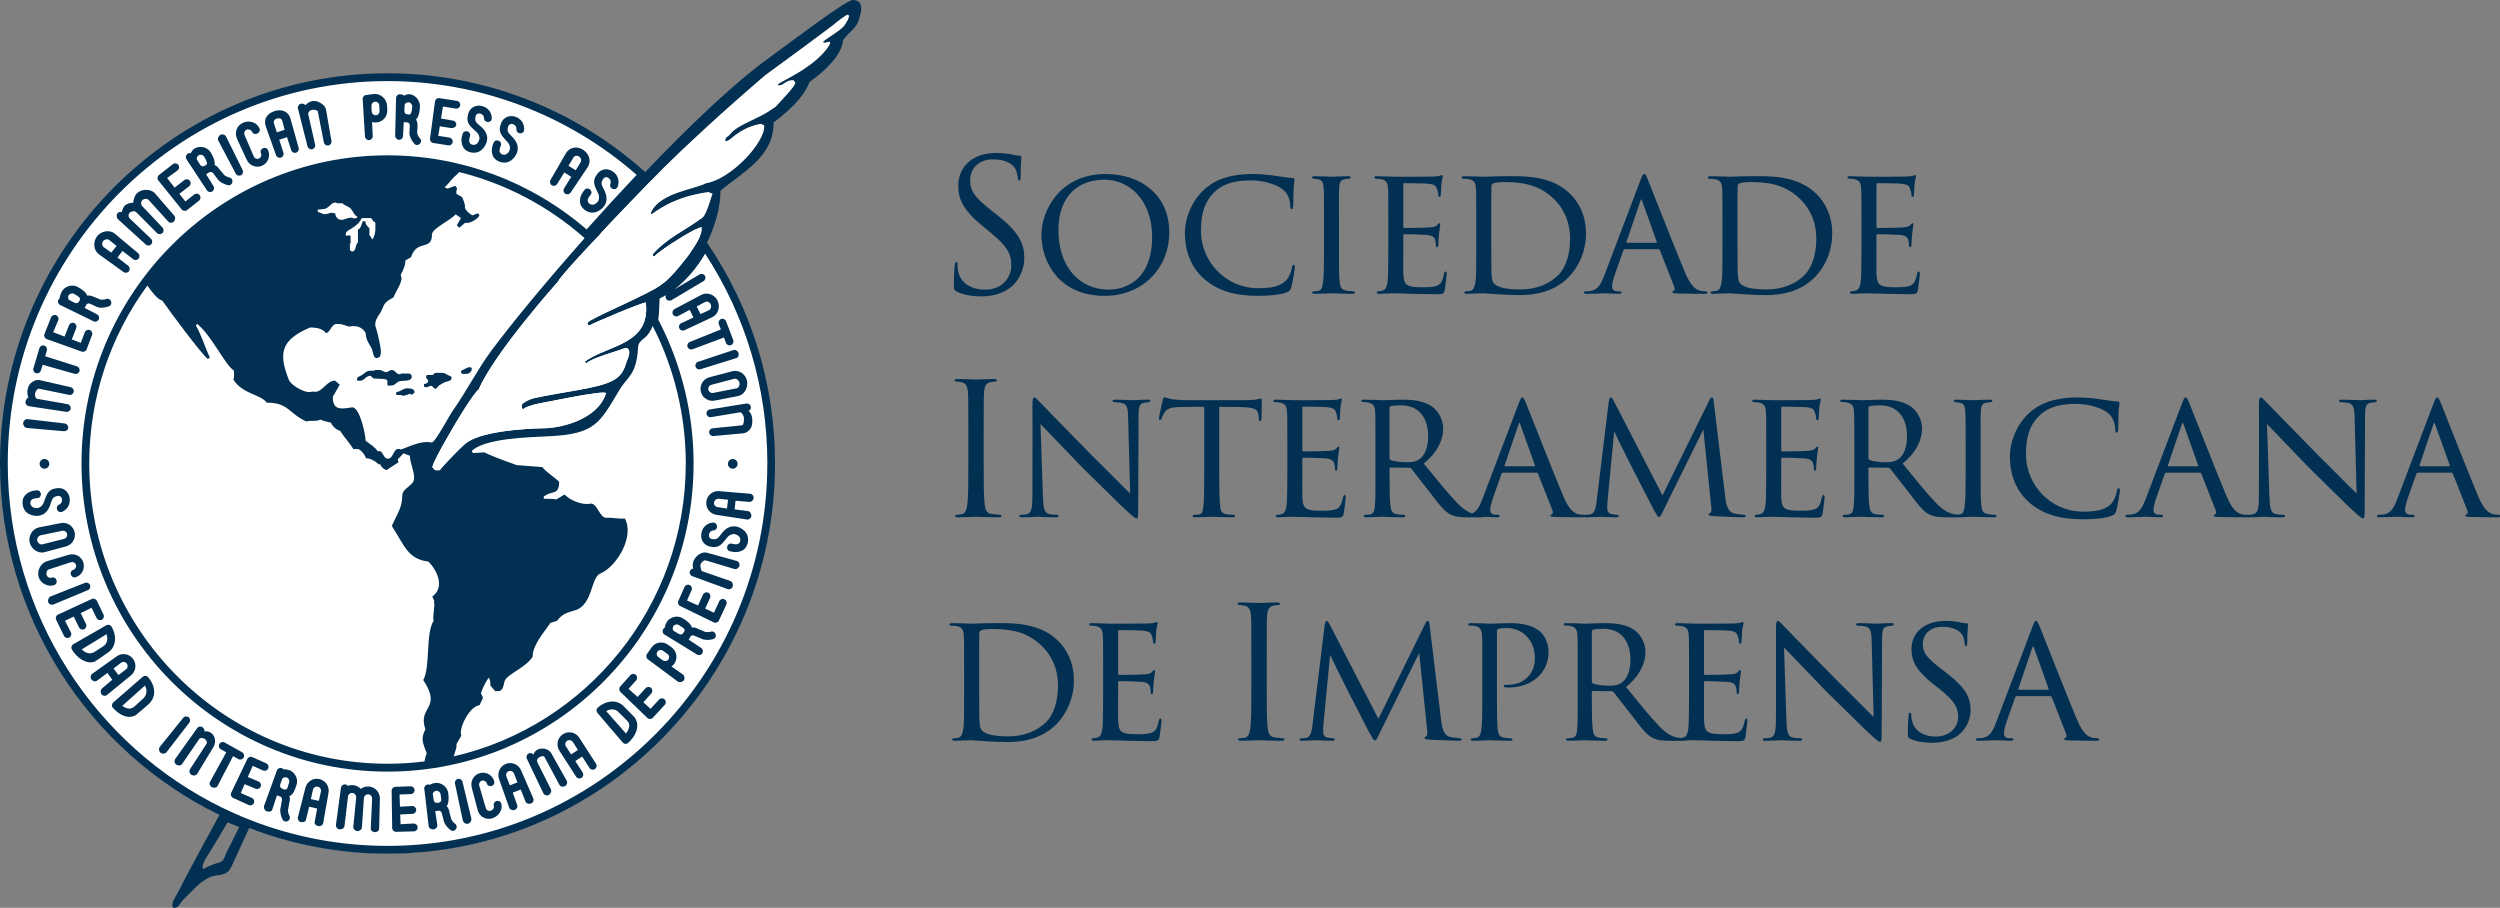 <svg width="179" height="65" viewBox="0 0 179 65" fill="none" xmlns="http://www.w3.org/2000/svg">
<rect x="0" y="0" width="179" height="65" fill="#808080" stroke="none"/>
<g clip-path="url(#clip0_7235_41014)">
<path d="M27.749 61.1C43.046 61.1 55.446 48.614 55.446 33.212C55.446 17.809 43.046 5.323 27.749 5.323C12.451 5.323 0.051 17.809 0.051 33.212C0.051 48.614 12.451 61.1 27.749 61.1Z" fill="white"/>
<path d="M31.022 10.236L32.094 10.407C32.246 10.432 32.388 10.327 32.412 10.174C32.436 10.021 32.333 9.879 32.18 9.854L31.382 9.728L31.49 9.041L32.288 9.168C32.441 9.192 32.641 9.108 32.666 8.955C32.69 8.802 32.586 8.659 32.434 8.635L31.578 8.488L31.715 7.624L32.632 7.775C32.785 7.8 32.926 7.695 32.95 7.542C32.974 7.389 32.871 7.247 32.718 7.222L31.463 7.027C31.311 7.003 31.17 7.107 31.146 7.26L30.791 9.919C30.766 10.072 30.87 10.214 31.022 10.239V10.236Z" fill="#023053"/>
<path d="M3.342 24.277L5.843 25.172C5.986 25.228 6.147 25.154 6.202 25.012L6.591 23.993C6.646 23.848 6.575 23.686 6.432 23.631C6.289 23.575 6.128 23.648 6.072 23.791L5.783 24.55L5.139 24.302L5.459 23.489C5.514 23.344 5.442 23.182 5.3 23.127C5.157 23.071 4.996 23.144 4.941 23.287L4.621 24.099L3.809 23.786L4.173 22.929C4.228 22.785 4.156 22.622 4.014 22.567C3.871 22.511 3.71 22.585 3.655 22.727L3.183 23.915C3.128 24.059 3.198 24.221 3.342 24.277Z" fill="#023053"/>
<path d="M37.321 55.179C37.149 54.739 36.655 54.522 36.218 54.695C35.779 54.868 35.572 55.368 35.742 55.805L36.459 57.833C36.514 57.977 36.715 58.046 36.858 57.991C37.001 57.935 37.087 57.775 37.032 57.633L36.71 56.754L37.284 56.532L37.63 57.398C37.685 57.542 37.886 57.587 38.029 57.529C38.172 57.473 38.241 57.313 38.186 57.171L37.319 55.181L37.321 55.179ZM36.505 56.232L36.258 55.601C36.196 55.446 36.271 55.277 36.421 55.217C36.573 55.157 36.745 55.232 36.805 55.386L37.052 56.016L36.507 56.232H36.505Z" fill="#023053"/>
<path d="M45.419 51.341L44.715 50.626C44.215 50.055 43.405 50.131 42.809 50.662C42.673 50.784 42.693 50.946 42.79 51.061L44.587 53.165L44.592 53.169C44.684 53.269 44.843 53.309 44.98 53.189C45.503 52.723 45.814 52.032 45.514 51.49C45.503 51.45 45.454 51.379 45.421 51.341H45.419ZM44.821 52.518L43.403 50.917C43.767 50.708 44.102 50.777 44.298 50.999L44.943 51.645C45.137 51.868 45.07 52.183 44.821 52.521V52.518Z" fill="#023053"/>
<path d="M29.615 58.964L28.68 59.012L28.655 58.317L29.531 58.273C29.686 58.268 29.805 58.137 29.8 57.984C29.796 57.829 29.666 57.709 29.514 57.713L28.638 57.758L28.607 56.885L29.414 56.856C29.569 56.851 29.688 56.72 29.681 56.567C29.677 56.412 29.547 56.292 29.394 56.298L28.309 56.336C28.155 56.341 28.036 56.472 28.042 56.625L28.08 59.288C28.084 59.443 28.214 59.563 28.366 59.559L29.635 59.525C29.789 59.521 29.908 59.39 29.904 59.237C29.899 59.081 29.769 58.961 29.617 58.966L29.615 58.964Z" fill="#023053"/>
<path d="M3.183 33.56C3.374 33.56 3.53 33.404 3.53 33.212C3.53 33.019 3.374 32.863 3.183 32.863C2.992 32.863 2.837 33.019 2.837 33.212C2.837 33.404 2.992 33.56 3.183 33.56Z" fill="#023053"/>
<path d="M52.465 33.56C52.656 33.56 52.811 33.404 52.811 33.212C52.811 33.019 52.656 32.863 52.465 32.863C52.273 32.863 52.118 33.019 52.118 33.212C52.118 33.404 52.273 33.56 52.465 33.56Z" fill="#023053"/>
<path d="M1.905 30.64L4.561 30.875C4.713 30.891 4.868 30.793 4.885 30.64C4.901 30.487 4.773 30.334 4.621 30.318L1.969 30.009C1.817 29.994 1.676 30.131 1.661 30.285C1.645 30.438 1.755 30.622 1.91 30.638L1.905 30.64Z" fill="#023053"/>
<path d="M16.877 12.426C16.947 12.564 17.113 12.619 17.249 12.548C17.386 12.477 17.441 12.31 17.371 12.173L16.182 9.77C16.111 9.632 15.921 9.585 15.785 9.656C15.648 9.728 15.555 9.921 15.626 10.059L16.877 12.428V12.426Z" fill="#023053"/>
<path d="M49.8 26.256C49.846 26.402 50.003 26.485 50.148 26.438L52.725 25.638C52.87 25.592 52.923 25.425 52.877 25.279C52.831 25.132 52.672 25.014 52.526 25.061L49.983 25.903C49.837 25.949 49.756 26.107 49.802 26.253L49.8 26.256Z" fill="#023053"/>
<path d="M22.02 10.472C22.051 10.623 22.199 10.718 22.349 10.687C22.499 10.656 22.594 10.507 22.563 10.356L22.06 8.135C22.087 7.986 22.226 7.889 22.347 7.864C22.424 7.849 22.731 7.864 22.755 7.978L23.189 10.198C23.22 10.35 23.368 10.445 23.518 10.414C23.668 10.383 23.763 10.234 23.732 10.083L23.344 7.855C23.282 7.567 23.055 7.429 22.874 7.331C22.464 7.109 22.093 7.278 21.868 7.531C21.806 7.44 21.659 7.402 21.544 7.427C21.394 7.458 21.299 7.607 21.33 7.758L22.016 10.472H22.02Z" fill="#023053"/>
<path d="M2.063 29.083L4.734 29.487C4.884 29.516 5.03 29.419 5.06 29.265C5.089 29.114 4.992 28.968 4.84 28.937L2.672 28.557C2.559 28.539 2.484 28.39 2.511 28.175C2.528 28.026 2.68 27.808 2.793 27.831L4.95 28.275C5.1 28.304 5.246 28.206 5.277 28.053C5.305 27.902 5.208 27.755 5.056 27.724L2.861 27.218C2.575 27.162 2.33 27.309 2.184 27.453C1.891 27.744 1.933 28.337 2.047 28.461C1.939 28.483 1.849 28.641 1.827 28.757C1.798 28.908 1.911 29.05 2.061 29.081L2.063 29.083Z" fill="#023053"/>
<path d="M13.505 51.355C13.386 51.259 13.21 51.279 13.115 51.399L11.441 53.478C11.346 53.598 11.379 53.8 11.498 53.895C11.617 53.991 11.822 53.984 11.919 53.862L13.552 51.745C13.647 51.626 13.627 51.448 13.508 51.352L13.505 51.355Z" fill="#023053"/>
<path d="M15.356 52.798C15.2 52.396 14.827 52.325 14.644 52.378C14.666 52.27 14.595 52.136 14.498 52.07C14.37 51.983 14.198 52.016 14.112 52.145L12.542 54.346C12.456 54.475 12.5 54.661 12.626 54.748C12.753 54.835 12.95 54.833 13.036 54.704L14.286 52.885C14.39 52.798 14.573 52.849 14.677 52.916C14.772 52.978 14.858 53.147 14.794 53.245L13.611 55.068C13.525 55.197 13.556 55.394 13.731 55.49C13.865 55.565 14.035 55.53 14.121 55.403L15.255 53.535C15.418 53.291 15.429 52.989 15.354 52.796L15.356 52.798Z" fill="#023053"/>
<path d="M39.505 53.989C39.373 53.727 39.093 53.602 38.888 53.596C38.482 53.58 38.248 53.795 38.195 54.049C38.127 53.9 37.95 53.9 37.846 53.953C37.71 54.024 37.654 54.191 37.725 54.328L38.907 56.8C38.978 56.938 39.143 56.993 39.28 56.922C39.417 56.851 39.514 56.649 39.446 56.512L38.451 54.533C38.438 54.413 38.488 54.282 38.621 54.213C38.764 54.137 38.934 54.097 38.987 54.2L40.052 56.19C40.123 56.327 40.306 56.365 40.443 56.294C40.579 56.223 40.652 56.047 40.582 55.91L39.503 53.989H39.505Z" fill="#023053"/>
<path d="M52.764 40.168L50.658 39.586C50.38 39.495 50.122 39.626 49.965 39.759C49.636 40.037 49.53 40.397 49.641 40.71C49.53 40.719 49.433 40.792 49.396 40.903C49.347 41.05 49.429 41.207 49.575 41.256L52.109 42.182C52.255 42.229 52.411 42.149 52.46 42.002C52.508 41.856 52.446 41.654 52.301 41.605L50.234 40.883C50.197 40.734 50.122 40.545 50.155 40.425C50.19 40.303 50.362 40.083 50.545 40.128L52.585 40.741C52.731 40.787 52.894 40.67 52.941 40.523C52.987 40.377 52.907 40.219 52.762 40.17L52.764 40.168Z" fill="#023053"/>
<path d="M53.446 28.892L50.823 29.316C50.671 29.338 50.565 29.478 50.587 29.632C50.609 29.785 50.748 29.892 50.9 29.869L53.015 29.518C53.132 29.567 53.252 29.783 53.267 29.907C53.276 29.985 53.263 30.433 53.15 30.449L51.013 30.667C50.86 30.689 50.755 30.829 50.777 30.982C50.799 31.135 50.938 31.242 51.09 31.22L53.229 31.024C53.521 30.984 53.759 30.727 53.821 30.5C53.937 30.06 53.829 29.565 53.587 29.416C53.734 29.385 53.776 29.245 53.761 29.13C53.739 28.977 53.6 28.87 53.448 28.892H53.446Z" fill="#023053"/>
<path d="M26.422 10.032C26.577 10.025 26.694 9.894 26.687 9.741L26.643 8.733C26.731 8.762 26.828 8.775 26.927 8.771C27.389 8.751 27.748 8.357 27.728 7.891L27.715 7.567C27.695 7.103 27.274 6.705 26.811 6.725L26.233 6.801C26.078 6.807 25.961 6.938 25.968 7.092L26.131 9.763C26.138 9.919 26.268 10.037 26.42 10.03L26.422 10.032ZM26.599 7.576C26.592 7.416 26.711 7.287 26.864 7.28C27.018 7.274 27.15 7.396 27.157 7.551L27.175 7.958C27.181 8.113 27.06 8.246 26.905 8.253C26.753 8.26 26.623 8.142 26.616 7.982C26.616 7.96 26.61 7.898 26.605 7.878L26.595 7.636C26.597 7.616 26.599 7.596 26.597 7.573L26.599 7.576Z" fill="#023053"/>
<path d="M4.301 21.836L6.692 23.002C6.829 23.073 6.997 23.018 7.065 22.88C7.136 22.742 7.081 22.574 6.944 22.505L6.061 22.052L6.181 21.818L6.192 21.796C6.262 21.734 6.359 21.703 6.45 21.75L6.935 21.97C7.144 22.076 7.486 22.038 7.778 21.943C8.111 21.834 7.976 21.357 7.665 21.396C7.628 21.396 7.592 21.408 7.559 21.423C7.358 21.479 7.2 21.452 7.178 21.441L6.703 21.25C6.536 21.163 6.383 21.145 6.247 21.168C6.147 20.921 5.896 20.717 5.543 20.537C5.087 20.304 4.586 20.561 4.423 20.883C4.356 21.015 4.253 21.25 4.284 21.348C4.242 21.374 4.206 21.412 4.182 21.459C4.112 21.596 4.167 21.765 4.303 21.834L4.301 21.836ZM4.914 21.137C4.956 21.054 5.139 20.959 5.287 21.035C5.57 21.179 5.678 21.283 5.715 21.35C5.731 21.377 5.744 21.412 5.713 21.494C5.667 21.552 5.631 21.605 5.607 21.654C5.539 21.707 5.442 21.73 5.327 21.67L4.963 21.483C4.87 21.436 4.853 21.259 4.914 21.134V21.137Z" fill="#023053"/>
<path d="M13.402 11.478C13.413 11.507 13.43 11.536 13.453 11.558L14.811 13.621C14.893 13.752 15.065 13.792 15.195 13.71C15.325 13.628 15.365 13.454 15.283 13.323L14.758 12.477L14.979 12.337L14.999 12.324C15.091 12.309 15.208 12.313 15.261 12.399L15.566 12.802C15.689 13.001 16.005 13.186 16.305 13.257C16.644 13.337 16.774 12.857 16.488 12.73C16.454 12.713 16.419 12.702 16.382 12.699C16.181 12.642 16.058 12.537 16.044 12.515L15.713 12.122C15.614 11.962 15.493 11.867 15.365 11.815C15.407 11.551 15.294 11.247 15.085 10.909C14.813 10.472 14.258 10.447 13.947 10.625C13.75 10.738 13.744 10.854 13.655 10.965C13.607 10.965 13.534 10.947 13.439 11.007C13.309 11.089 13.269 11.262 13.351 11.393L13.402 11.478ZM14.24 11.102C14.317 11.054 14.524 11.067 14.613 11.209C14.78 11.48 14.82 11.627 14.818 11.702C14.818 11.733 14.811 11.771 14.741 11.826C14.67 11.851 14.615 11.88 14.566 11.909C14.48 11.92 14.386 11.886 14.317 11.778L14.101 11.429C14.046 11.34 14.121 11.18 14.238 11.105L14.24 11.102Z" fill="#023053"/>
<path d="M28.564 10.012C28.717 10.021 28.849 9.901 28.856 9.748L28.909 8.75L29.169 8.764H29.193C29.279 8.806 29.345 8.882 29.341 8.984L29.314 9.499C29.301 9.734 29.453 10.054 29.659 10.285C29.892 10.547 30.272 10.23 30.108 9.959C30.091 9.925 30.069 9.896 30.04 9.872C29.91 9.71 29.868 9.552 29.868 9.528L29.895 9.013C29.903 8.824 29.859 8.675 29.784 8.559C29.97 8.368 30.049 8.053 30.069 7.656C30.095 7.143 29.67 6.763 29.31 6.745C29.164 6.738 29.032 6.789 28.937 6.858C28.928 6.796 28.703 6.747 28.651 6.745C28.498 6.736 28.366 6.856 28.359 7.009L28.355 7.107C28.348 7.138 28.295 9.708 28.295 9.708C28.287 9.861 28.412 10.003 28.564 10.012ZM28.975 7.509C28.979 7.405 29.134 7.316 29.27 7.322C29.363 7.327 29.524 7.458 29.515 7.624C29.497 7.944 29.447 8.086 29.403 8.146C29.385 8.171 29.358 8.197 29.27 8.204C29.2 8.184 29.138 8.175 29.081 8.171C29.003 8.129 28.946 8.049 28.953 7.92L28.975 7.509Z" fill="#023053"/>
<path d="M13.003 14.991C13.098 15.113 13.272 15.136 13.393 15.04L14.249 14.367C14.37 14.272 14.392 14.096 14.297 13.974C14.203 13.852 14.028 13.83 13.907 13.925L13.27 14.425L12.844 13.876L13.543 13.335C13.664 13.239 13.686 13.063 13.592 12.941C13.497 12.819 13.322 12.797 13.201 12.893L12.502 13.434L11.968 12.746L12.718 12.197C12.839 12.102 12.861 11.926 12.767 11.804C12.672 11.682 12.498 11.66 12.376 11.755L11.386 12.528C11.264 12.624 11.242 12.799 11.337 12.921L13.003 14.989V14.991Z" fill="#023053"/>
<path d="M7.054 18.189L8.84 19.473C8.962 19.567 9.136 19.544 9.231 19.422C9.323 19.3 9.301 19.125 9.18 19.029L8.412 18.436L8.77 17.967L9.537 18.56C9.659 18.654 9.833 18.631 9.928 18.509C10.02 18.387 9.998 18.212 9.877 18.116L8.196 16.713C7.823 16.424 7.226 16.553 6.941 16.928C6.654 17.306 6.687 17.905 7.06 18.189H7.054ZM7.378 17.268C7.477 17.137 7.689 17.084 7.819 17.183L8.348 17.612L7.967 18.085L7.429 17.701C7.296 17.599 7.281 17.397 7.378 17.268Z" fill="#023053"/>
<path d="M39.507 13.263C39.638 13.346 39.81 13.306 39.891 13.175L40.405 12.348L40.901 12.662L40.388 13.488C40.306 13.619 40.346 13.792 40.476 13.874C40.606 13.956 40.778 13.916 40.859 13.785L42.088 11.957C42.337 11.556 42.218 11.034 41.755 10.727C41.298 10.427 40.773 10.56 40.526 10.96L39.421 12.879C39.34 13.01 39.379 13.184 39.51 13.266L39.507 13.263ZM41.054 11.282C41.142 11.14 41.323 11.116 41.459 11.2C41.598 11.287 41.654 11.484 41.568 11.622L41.221 12.191L40.701 11.873L41.056 11.282H41.054Z" fill="#023053"/>
<path d="M19.763 11.107C19.81 11.253 19.968 11.333 20.114 11.287C20.26 11.24 20.339 11.08 20.293 10.934L19.993 10.005L20.551 9.823L20.851 10.751C20.897 10.898 21.056 10.978 21.201 10.931C21.347 10.885 21.427 10.725 21.38 10.578L20.785 8.448C20.639 7.997 20.169 7.775 19.638 7.96C19.08 8.151 18.877 8.57 19.02 9.017L19.763 11.107ZM19.812 8.493C19.966 8.442 20.152 8.468 20.202 8.624L20.379 9.292L19.821 9.474L19.613 8.828C19.563 8.668 19.66 8.542 19.812 8.491V8.493Z" fill="#023053"/>
<path d="M48.304 22.127C48.165 22.196 48.108 22.363 48.176 22.5C48.245 22.64 48.41 22.698 48.547 22.629L49.385 22.185L49.65 22.733L48.77 23.142C48.631 23.209 48.573 23.378 48.642 23.515C48.708 23.655 48.876 23.713 49.012 23.644L51.011 22.705C51.432 22.498 51.586 21.952 51.379 21.528C51.172 21.099 50.658 20.895 50.236 21.101L48.3 22.125L48.304 22.127ZM50.883 21.779C50.953 21.925 50.916 22.136 50.77 22.207L50.151 22.491L49.886 21.943L50.495 21.619C50.645 21.545 50.814 21.634 50.885 21.779H50.883Z" fill="#023053"/>
<path d="M51.465 23.202L51.615 23.586L49.392 24.484C49.248 24.539 49.178 24.701 49.23 24.846C49.286 24.99 49.447 25.061 49.59 25.006L51.833 24.164L51.981 24.55C52.036 24.695 52.197 24.766 52.341 24.71C52.484 24.655 52.554 24.492 52.499 24.348L51.985 23.002C51.93 22.858 51.769 22.787 51.626 22.842C51.483 22.898 51.412 23.06 51.467 23.204L51.465 23.202Z" fill="#023053"/>
<path d="M2.58 26.722C2.728 26.764 2.883 26.678 2.924 26.531L3.061 26.12L5.346 26.767C5.494 26.809 5.649 26.722 5.69 26.576C5.732 26.427 5.646 26.271 5.501 26.229L3.235 25.509L3.355 25.09C3.396 24.941 3.313 24.785 3.165 24.743C3.017 24.701 2.863 24.785 2.821 24.934L2.391 26.376C2.349 26.524 2.433 26.68 2.58 26.722Z" fill="#023053"/>
<path d="M41.85 13.605L41.753 13.73C41.6 13.928 41.274 14.563 41.847 15.014C42.45 15.487 43.032 15.049 43.237 14.785C43.539 14.396 43.42 13.974 43.314 13.719C43.138 13.315 42.924 13.152 43.217 12.775C43.259 12.719 43.409 12.615 43.588 12.755C43.755 12.888 43.747 13.059 43.707 13.157C43.568 13.503 44.082 13.712 44.223 13.368C44.327 13.113 44.351 12.644 43.93 12.315C43.555 12.02 43.067 12.06 42.781 12.431C42.333 13.008 42.591 13.308 42.86 13.925C42.911 14.096 42.911 14.296 42.798 14.441C42.65 14.632 42.41 14.745 42.189 14.572C42.024 14.441 42.066 14.234 42.189 14.074L42.286 13.95C42.514 13.657 42.077 13.312 41.847 13.605H41.85Z" fill="#023053"/>
<path d="M35.758 11.575C36.472 11.844 36.898 11.251 37.015 10.938C37.187 10.476 36.947 10.11 36.77 9.899C36.481 9.565 36.23 9.477 36.395 9.028C36.42 8.961 36.53 8.817 36.742 8.897C36.942 8.972 36.984 9.139 36.975 9.246C36.947 9.617 37.5 9.661 37.529 9.29C37.551 9.015 37.434 8.562 36.936 8.373C36.49 8.204 36.038 8.391 35.873 8.833C35.617 9.519 35.954 9.725 36.395 10.234C36.495 10.383 36.554 10.572 36.49 10.743C36.406 10.969 36.21 11.151 35.95 11.051C35.751 10.978 35.731 10.767 35.802 10.576L35.857 10.429C35.987 10.081 35.467 9.883 35.337 10.234L35.281 10.38C35.195 10.614 35.074 11.32 35.756 11.575H35.758Z" fill="#023053"/>
<path d="M33.662 10.898C34.399 11.098 34.765 10.465 34.853 10.143C34.981 9.665 34.708 9.326 34.511 9.132C34.194 8.828 33.934 8.766 34.057 8.302C34.075 8.233 34.172 8.08 34.39 8.137C34.598 8.193 34.655 8.355 34.657 8.462C34.664 8.835 35.22 8.826 35.213 8.453C35.209 8.177 35.05 7.738 34.534 7.598C34.073 7.473 33.64 7.702 33.519 8.157C33.331 8.866 33.687 9.039 34.172 9.501C34.284 9.639 34.361 9.821 34.315 9.999C34.254 10.232 34.075 10.432 33.806 10.358C33.603 10.303 33.561 10.096 33.614 9.899L33.654 9.748C33.748 9.388 33.212 9.243 33.117 9.603L33.078 9.754C33.014 9.996 32.961 10.709 33.662 10.898Z" fill="#023053"/>
<path d="M10.426 17.499C10.534 17.608 10.711 17.608 10.819 17.499C10.927 17.39 10.927 17.212 10.819 17.103L9.295 15.646C9.178 15.529 9.174 15.349 9.286 15.236C9.401 15.12 9.635 15.078 9.751 15.193C9.765 15.207 9.778 15.218 9.791 15.227L11.238 16.684C11.346 16.793 11.523 16.793 11.631 16.684C11.739 16.575 11.739 16.397 11.631 16.288L10.19 14.765C10.073 14.647 10.078 14.449 10.19 14.336C10.305 14.221 10.515 14.196 10.629 14.312C10.643 14.325 10.656 14.336 10.669 14.345L12.05 15.869C12.158 15.977 12.334 15.977 12.443 15.869C12.551 15.76 12.575 15.538 12.467 15.429L11.068 13.812C10.735 13.505 10.124 13.521 9.8 13.848C9.643 14.005 9.549 14.307 9.54 14.512C9.335 14.521 9.07 14.581 8.915 14.738C8.821 14.834 8.748 15.076 8.708 15.193C8.646 15.176 8.525 15.149 8.43 15.247C8.322 15.356 8.34 15.589 8.448 15.698L10.431 17.501L10.426 17.499Z" fill="#023053"/>
<path d="M16.958 9.912L17.662 11.429C17.847 11.855 18.341 12.051 18.764 11.867C19.19 11.68 19.378 11.182 19.195 10.758C19.047 10.416 18.537 10.638 18.685 10.98C18.749 11.127 18.685 11.291 18.544 11.351C18.401 11.413 18.235 11.349 18.173 11.205L17.531 9.719C17.527 9.699 17.52 9.679 17.512 9.659C17.448 9.512 17.512 9.348 17.653 9.288C17.796 9.226 17.986 9.292 18.047 9.435C18.195 9.777 18.723 9.528 18.575 9.186C18.389 8.759 17.86 8.6 17.43 8.775C16.945 8.973 16.779 9.483 16.962 9.908H16.958V9.912Z" fill="#023053"/>
<path d="M52.447 26.576L50.817 27.006C50.358 27.113 50.074 27.573 50.179 28.035C50.285 28.497 50.742 28.783 51.201 28.677L52.873 28.35C53.331 28.244 53.587 27.699 53.481 27.24C53.376 26.778 52.906 26.469 52.447 26.576ZM52.945 27.391C52.983 27.55 52.906 27.768 52.747 27.804L51.075 28.13C50.916 28.168 50.757 28.068 50.72 27.908C50.682 27.748 50.782 27.588 50.94 27.55L52.57 27.12C52.729 27.082 52.906 27.231 52.943 27.391H52.945Z" fill="#023053"/>
<path d="M35.357 57.702C35.401 57.855 35.284 58.006 35.136 58.051C34.986 58.095 34.829 58.011 34.785 57.86L34.329 56.307C34.329 56.287 34.322 56.267 34.316 56.247C34.271 56.094 34.355 55.941 34.501 55.896C34.651 55.852 34.807 55.938 34.852 56.087C34.957 56.445 35.489 56.287 35.385 55.927C35.253 55.481 34.788 55.226 34.344 55.359C33.899 55.492 33.654 55.961 33.784 56.405H33.779L34.212 58.035C34.344 58.481 34.794 58.728 35.237 58.595C35.683 58.462 36.023 57.988 35.893 57.544C35.787 57.187 35.255 57.344 35.359 57.704L35.357 57.702Z" fill="#023053"/>
<path d="M3.868 41.894C4.221 41.778 4.049 41.245 3.696 41.361C3.546 41.409 3.39 41.329 3.343 41.183C3.295 41.034 3.343 40.821 3.491 40.772L5.022 40.272C5.042 40.27 5.062 40.266 5.082 40.259C5.232 40.21 5.388 40.29 5.435 40.437C5.483 40.585 5.401 40.745 5.254 40.794C4.901 40.91 5.073 41.443 5.426 41.327C5.865 41.183 6.107 40.708 5.964 40.266C5.821 39.819 5.346 39.586 4.91 39.728V39.724L3.337 40.192C2.898 40.337 2.629 40.885 2.772 41.329C2.916 41.776 3.429 42.04 3.866 41.898L3.868 41.894Z" fill="#023053"/>
<path d="M6.445 41.891C6.388 41.747 6.226 41.678 6.085 41.733L3.617 42.706C3.474 42.764 3.405 42.991 3.46 43.135C3.518 43.279 3.701 43.333 3.842 43.275L6.29 42.253C6.434 42.196 6.502 42.033 6.447 41.891H6.445Z" fill="#023053"/>
<path d="M33.12 55.981C33.086 55.83 32.939 55.734 32.789 55.768C32.639 55.801 32.544 55.95 32.577 56.101L33.133 58.724C33.166 58.875 33.325 59.03 33.514 58.977C33.662 58.937 33.781 58.752 33.748 58.602L33.117 55.981H33.12Z" fill="#023053"/>
<path d="M52.738 37.707C52.26 37.6 51.933 37.889 51.75 38.096C51.463 38.429 51.41 38.693 50.945 38.589C50.876 38.573 50.72 38.482 50.768 38.26C50.815 38.049 50.974 37.985 51.077 37.978C51.448 37.956 51.415 37.396 51.044 37.418C50.771 37.434 50.34 37.614 50.226 38.138C50.122 38.607 50.367 39.031 50.826 39.133C51.536 39.291 51.693 38.926 52.129 38.416C52.262 38.296 52.438 38.209 52.617 38.249C52.851 38.302 53.058 38.471 52.996 38.746C52.95 38.953 52.747 39.004 52.548 38.96L52.396 38.926C52.035 38.846 51.915 39.393 52.277 39.473L52.429 39.506C52.672 39.559 53.382 39.582 53.539 38.866C53.704 38.116 53.062 37.774 52.736 37.703L52.738 37.707Z" fill="#023053"/>
<path d="M2.758 36.928C3.245 36.872 3.459 36.49 3.567 36.237C3.73 35.828 3.695 35.559 4.167 35.506C4.235 35.497 4.414 35.533 4.441 35.757C4.465 35.97 4.337 36.086 4.24 36.126C3.898 36.268 4.11 36.785 4.452 36.643C4.705 36.539 5.054 36.228 4.992 35.695C4.939 35.217 4.569 34.898 4.103 34.951C3.38 35.033 3.349 35.431 3.102 36.057C3.016 36.212 2.874 36.352 2.694 36.374C2.455 36.401 2.206 36.308 2.173 36.03C2.149 35.819 2.325 35.704 2.526 35.681L2.68 35.664C3.049 35.622 2.985 35.066 2.616 35.108L2.462 35.126C2.215 35.155 1.536 35.366 1.619 36.095C1.705 36.859 2.422 36.97 2.753 36.932L2.758 36.928Z" fill="#023053"/>
<path d="M17.066 54.351C17.201 54.426 17.37 54.377 17.443 54.242C17.518 54.106 17.47 53.935 17.335 53.862L16.082 53.163C15.948 53.087 15.778 53.136 15.705 53.271C15.63 53.407 15.678 53.578 15.813 53.651L16.201 53.867L15.041 55.974C14.966 56.11 15.023 56.281 15.158 56.356C15.293 56.432 15.5 56.412 15.575 56.278L16.687 54.14L17.066 54.351Z" fill="#023053"/>
<path d="M53.715 35.353L51.514 35.168C51.046 35.115 50.625 35.453 50.572 35.923C50.519 36.397 50.856 36.814 51.322 36.867L53.488 37.198C53.64 37.216 53.779 37.105 53.794 36.952C53.812 36.798 53.709 36.612 53.556 36.594L52.601 36.472L52.663 35.85L53.645 35.937C53.797 35.955 53.942 35.815 53.958 35.661C53.975 35.508 53.865 35.368 53.713 35.353H53.715ZM52.052 36.41L51.386 36.312C51.22 36.292 51.108 36.148 51.126 35.988C51.143 35.826 51.295 35.695 51.459 35.712L52.127 35.781L52.052 36.41Z" fill="#023053"/>
<path d="M41.479 52.823C41.223 52.425 40.696 52.312 40.301 52.572C39.904 52.831 39.8 53.36 40.054 53.755L41.252 55.612C41.336 55.741 41.508 55.779 41.636 55.694C41.764 55.61 41.801 55.437 41.717 55.308L41.19 54.49L41.682 54.169L42.209 54.986C42.293 55.115 42.465 55.152 42.593 55.068C42.721 54.983 42.758 54.81 42.675 54.681L41.477 52.825L41.479 52.823ZM40.89 54.017L40.524 53.449C40.434 53.309 40.473 53.127 40.608 53.04C40.745 52.951 40.928 52.989 41.016 53.127L41.382 53.695L40.89 54.017Z" fill="#023053"/>
<path d="M9.524 47.173C9.24 46.793 8.708 46.724 8.335 47.008L6.604 48.243C6.48 48.336 6.452 48.523 6.542 48.645C6.635 48.769 6.82 48.834 6.941 48.741L7.689 48.181L8.04 48.672L7.316 49.282C7.193 49.376 7.173 49.584 7.266 49.709C7.358 49.833 7.533 49.858 7.654 49.764L9.357 48.374C9.732 48.09 9.807 47.552 9.524 47.175V47.173ZM9.021 47.925L8.483 48.334L8.13 47.863L8.669 47.455C8.801 47.355 8.984 47.381 9.079 47.51C9.176 47.641 9.152 47.828 9.021 47.925Z" fill="#023053"/>
<path d="M22.87 55.779C22.409 55.677 21.961 55.972 21.86 56.432L21.328 58.526C21.295 58.677 21.39 58.826 21.54 58.859C21.69 58.892 21.873 58.85 21.906 58.699L22.137 57.762L22.709 57.891L22.53 58.85C22.497 59.001 22.631 59.115 22.782 59.148C22.931 59.181 23.104 59.097 23.137 58.946L23.516 56.803C23.617 56.341 23.328 55.883 22.87 55.781V55.779ZM22.976 56.681L22.83 57.342L22.259 57.216L22.404 56.554C22.44 56.392 22.596 56.292 22.753 56.327C22.912 56.363 23.013 56.521 22.978 56.683L22.976 56.681Z" fill="#023053"/>
<path d="M3.165 39.541L4.698 39.13C5.157 39.028 5.446 38.571 5.344 38.109C5.243 37.647 4.789 37.356 4.33 37.458L2.779 37.762C2.32 37.865 2.02 38.373 2.124 38.835C2.225 39.297 2.706 39.646 3.165 39.544V39.541ZM2.664 38.713C2.629 38.553 2.753 38.362 2.911 38.327L4.449 38.005C4.608 37.969 4.767 38.071 4.802 38.231C4.837 38.391 4.736 38.551 4.577 38.586L3.035 38.975C2.876 39.011 2.702 38.875 2.667 38.713H2.664Z" fill="#023053"/>
<path d="M18.837 55.166C18.979 55.228 19.142 55.166 19.203 55.023C19.265 54.883 19.203 54.717 19.062 54.655L18.07 54.211C17.929 54.148 17.765 54.211 17.704 54.353L16.552 56.765C16.491 56.907 16.552 57.071 16.693 57.133L17.812 57.642C17.953 57.704 18.116 57.642 18.178 57.5C18.24 57.358 18.178 57.193 18.037 57.131L17.238 56.78L17.518 56.145L18.297 56.471C18.438 56.534 18.601 56.471 18.663 56.329C18.725 56.187 18.663 56.023 18.522 55.961L17.743 55.634L18.096 54.835L18.833 55.166H18.837Z" fill="#023053"/>
<path d="M4.658 44.447L5.278 44.143L5.657 44.921C5.726 45.06 5.891 45.118 6.028 45.049C6.167 44.98 6.224 44.814 6.156 44.676L5.777 43.899L6.557 43.515L6.913 44.245C6.979 44.385 7.146 44.443 7.283 44.374C7.422 44.308 7.477 44.139 7.411 44.001L6.935 43.019C6.866 42.88 6.701 42.822 6.564 42.891L4.151 44.005C4.012 44.074 3.955 44.241 4.023 44.379L4.579 45.525C4.647 45.665 4.813 45.72 4.949 45.654C5.088 45.585 5.146 45.418 5.077 45.28L4.656 44.45L4.658 44.447Z" fill="#023053"/>
<path d="M51.864 42.908C51.723 42.846 51.56 42.908 51.498 43.051L51.119 43.87L50.49 43.579L50.841 42.804C50.903 42.662 50.841 42.498 50.7 42.435C50.558 42.373 50.395 42.435 50.333 42.578L49.983 43.353L49.189 42.997L49.517 42.255C49.579 42.113 49.517 41.949 49.376 41.887C49.235 41.825 49.072 41.887 49.01 42.029L48.569 43.028C48.507 43.171 48.569 43.335 48.71 43.397L51.112 44.565C51.253 44.627 51.416 44.565 51.478 44.423L52.008 43.282C52.069 43.139 52.008 42.975 51.866 42.913L51.864 42.908Z" fill="#023053"/>
<path d="M32.546 58.952C32.387 58.819 32.317 58.672 32.312 58.648L32.18 58.151C32.154 57.964 32.081 57.826 31.986 57.726C32.132 57.502 32.149 57.178 32.094 56.785C32.023 56.274 31.525 56.01 31.168 56.059C31.022 56.078 30.885 56.123 30.762 56.19C30.718 56.169 30.667 56.163 30.614 56.169C30.462 56.192 30.356 56.332 30.378 56.485L30.391 56.583C30.391 56.614 30.396 56.647 30.404 56.676L30.693 59.161C30.715 59.314 30.901 59.403 31.053 59.381C31.205 59.359 31.331 59.219 31.311 59.066L31.163 58.082L31.421 58.046L31.445 58.042C31.536 58.066 31.617 58.128 31.631 58.228L31.763 58.726C31.796 58.959 32.006 59.245 32.251 59.43C32.529 59.641 32.842 59.257 32.63 59.023C32.608 58.995 32.579 58.97 32.546 58.952ZM31.58 57.353C31.567 57.38 31.498 57.458 31.415 57.478C31.342 57.471 31.278 57.473 31.223 57.482C31.139 57.456 31.066 57.389 31.049 57.26L30.991 56.854C30.976 56.749 31.11 56.634 31.247 56.614C31.337 56.6 31.523 56.698 31.545 56.862C31.589 57.18 31.613 57.284 31.58 57.353Z" fill="#023053"/>
<path d="M50.964 45.216C50.926 45.216 50.891 45.223 50.856 45.238C50.653 45.283 50.494 45.247 50.474 45.236L49.991 45.034C49.83 44.941 49.678 44.914 49.541 44.927C49.455 44.674 49.213 44.459 48.871 44.261C48.427 44.003 47.913 44.234 47.733 44.55C47.66 44.676 47.609 44.812 47.585 44.952C47.543 44.976 47.505 45.012 47.479 45.056C47.402 45.189 47.448 45.36 47.58 45.438L47.664 45.487C47.688 45.507 47.717 45.525 47.746 45.534L49.912 46.868C50.044 46.946 50.214 46.9 50.291 46.766C50.368 46.633 50.322 46.462 50.19 46.384L49.312 45.8L49.442 45.574L49.453 45.551C49.528 45.494 49.625 45.467 49.713 45.518L50.196 45.72C50.399 45.838 50.752 45.847 51.048 45.767C51.385 45.676 51.277 45.192 50.964 45.216ZM48.992 45.227C48.941 45.283 48.906 45.334 48.877 45.383C48.807 45.431 48.707 45.449 48.595 45.383L48.242 45.176C48.152 45.123 48.143 44.947 48.213 44.825C48.26 44.745 48.449 44.659 48.593 44.743C48.738 44.83 48.977 44.989 49.007 45.056C49.021 45.083 49.027 45.145 48.992 45.225V45.227Z" fill="#023053"/>
<path d="M48.891 48.29L48.079 47.721C48.157 47.668 48.225 47.599 48.282 47.517C48.547 47.135 48.454 46.611 48.077 46.342L47.815 46.155C47.435 45.889 46.912 45.98 46.648 46.362L46.326 46.824C46.237 46.95 46.268 47.126 46.394 47.212L48.532 48.8C48.657 48.889 48.878 48.831 48.966 48.705C49.054 48.578 49.017 48.376 48.891 48.29ZM47.861 47.217C47.773 47.343 47.601 47.375 47.471 47.283C47.453 47.27 47.4 47.237 47.382 47.228L47.186 47.09C47.173 47.077 47.157 47.064 47.14 47.05C47.01 46.959 46.981 46.786 47.069 46.66C47.157 46.531 47.334 46.5 47.462 46.591L47.792 46.824C47.92 46.913 47.951 47.09 47.861 47.219V47.217Z" fill="#023053"/>
<path d="M20.712 55.141C20.573 55.097 20.432 55.075 20.291 55.079C20.258 55.041 20.216 55.013 20.168 54.997C20.022 54.95 19.865 55.03 19.817 55.177L19.786 55.27C19.77 55.299 19.762 55.328 19.757 55.361L18.91 57.695C18.864 57.842 18.948 58.042 19.093 58.089C19.239 58.137 19.446 58.122 19.493 57.975L19.832 56.943L20.077 57.038L20.099 57.045C20.172 57.107 20.216 57.198 20.185 57.293L20.095 57.82C20.022 58.044 20.086 58.393 20.227 58.668C20.386 58.981 20.834 58.775 20.745 58.471C20.737 58.435 20.723 58.399 20.701 58.368C20.615 58.177 20.617 58.015 20.624 57.991L20.715 57.464C20.772 57.285 20.767 57.129 20.723 56.998C20.995 56.905 21.109 56.578 21.231 56.201C21.39 55.712 21.056 55.252 20.715 55.139L20.712 55.141ZM20.701 56.027C20.604 56.332 20.584 56.456 20.525 56.503C20.501 56.523 20.401 56.541 20.315 56.523C20.251 56.485 20.181 56.445 20.128 56.427C20.064 56.367 20.029 56.274 20.068 56.15L20.207 55.772C20.24 55.672 20.41 55.628 20.543 55.67C20.631 55.699 20.752 55.865 20.701 56.025V56.027Z" fill="#023053"/>
<path d="M10.202 48.474L8.111 50.293L8.106 50.297C8.007 50.393 7.97 50.553 8.091 50.688C8.558 51.212 9.187 51.512 9.723 51.203C9.983 51.001 10.652 50.406 10.652 50.406C11.214 49.895 11.133 49.083 10.601 48.487C10.48 48.35 10.316 48.372 10.204 48.472L10.202 48.474ZM10.277 49.993L9.613 50.595C9.394 50.793 9.09 50.788 8.753 50.539L10.376 49.087C10.568 49.402 10.495 49.793 10.277 49.991V49.993Z" fill="#023053"/>
<path d="M7.672 46.762C8.32 46.369 8.395 45.556 7.985 44.87C7.89 44.712 7.727 44.701 7.599 44.776L5.25 46.127L5.243 46.131C5.128 46.204 5.06 46.353 5.153 46.511C5.512 47.115 6.183 47.577 6.767 47.377C6.807 47.373 7.672 46.762 7.672 46.762ZM5.856 46.493L7.627 45.409C7.766 45.807 7.636 46.129 7.385 46.28L6.741 46.693C6.489 46.846 6.139 46.802 5.854 46.491L5.856 46.493Z" fill="#023053"/>
<path d="M26.419 56.314C26.198 56.294 25.991 56.363 25.83 56.487C25.691 56.334 25.497 56.232 25.278 56.214C25.146 56.203 25.018 56.223 24.903 56.267C24.857 56.209 24.791 56.172 24.711 56.165C24.559 56.152 24.425 56.265 24.409 56.418L24.052 59.068C24.039 59.221 24.151 59.37 24.303 59.383C24.456 59.397 24.654 59.301 24.667 59.148L24.914 57.045C24.93 56.878 25.071 56.76 25.23 56.774C25.393 56.787 25.512 56.931 25.499 57.096C25.499 57.114 25.499 57.131 25.499 57.147L25.296 59.201C25.283 59.354 25.422 59.49 25.574 59.503C25.726 59.517 25.898 59.408 25.911 59.252L26.057 57.145C26.072 56.978 26.213 56.86 26.372 56.874C26.535 56.887 26.655 57.031 26.641 57.196C26.641 57.213 26.641 57.231 26.641 57.247L26.547 59.303C26.533 59.456 26.672 59.574 26.825 59.583C26.981 59.592 27.133 59.492 27.146 59.339L27.2 57.202C27.217 56.747 26.877 56.354 26.423 56.314H26.419Z" fill="#023053"/>
<path d="M47.188 50.091L46.575 50.753L46.065 50.28L46.636 49.651C46.74 49.536 46.729 49.36 46.616 49.256C46.502 49.151 46.328 49.163 46.224 49.276L45.653 49.904L45.006 49.32L45.547 48.716C45.65 48.601 45.639 48.425 45.527 48.321C45.412 48.216 45.238 48.227 45.134 48.341L44.408 49.154C44.305 49.269 44.316 49.445 44.428 49.549L46.354 51.408C46.469 51.512 46.643 51.501 46.747 51.388L47.6 50.466C47.704 50.351 47.693 50.175 47.58 50.071C47.466 49.967 47.291 49.978 47.188 50.091Z" fill="#023053"/>
<path d="M61.058 0C60.584 0 56.816 2.869 55.01 4.182C52.515 5.992 49.328 9.039 46.197 12.319L46.169 12.295C41.089 7.751 34.547 5.248 27.746 5.248C12.447 5.246 0 17.781 0 33.185C0 44.25 6.421 53.833 15.71 58.355C15.705 58.362 15.703 58.368 15.698 58.375C15.438 58.864 13.087 63.137 12.89 63.623L12.447 64.42C12.317 64.638 12.299 64.987 12.434 65C12.796 65.031 12.886 64.645 13.146 64.396C13.861 63.712 14.21 63.199 15.026 62.803C15.259 62.69 15.822 62.635 15.822 62.635C16.265 62.539 16.431 62.35 16.587 62.017C16.667 61.846 17.772 59.437 17.772 59.437C17.79 59.379 17.814 59.332 17.838 59.285C20.917 60.474 24.255 61.127 27.744 61.127C43.045 61.127 55.493 48.594 55.493 33.187C55.493 27.551 53.832 22.118 50.691 17.474L50.62 17.372C51.229 16.135 51.586 14.805 51.586 13.652C53.181 12.317 55.413 11.227 55.389 8.766C56.304 8.091 57.577 6.983 57.959 5.863C59.064 5.115 60.321 3.869 60.356 2.889C60.848 2.194 61.398 2.014 61.543 1.235C61.693 0.808 61.856 0 61.056 0L61.058 0ZM16.208 61.051C16.045 61.429 16.045 61.615 15.723 61.751C15.646 61.764 14.907 61.977 14.611 62.206C14.333 62.242 14.611 61.629 14.871 61.244C15.094 60.913 16.296 58.884 16.296 58.884L17.13 59.217L16.21 61.053L16.208 61.051ZM32.683 53.276L33.033 52.672C32.802 52.207 33.616 50.553 34.335 50.493L34.584 49.951L34.434 49.624C34.566 49.245 34.754 48.858 34.983 48.53C35.092 48.592 35.129 48.949 35.109 49.085L35.46 49.487H35.685C36.038 49.487 36.053 49 36.135 48.756C36.296 48.281 37.668 47.792 38.136 47.019C38.136 46.175 38.947 45.285 39.41 44.601L39.885 44.45C40.268 43.934 40.608 43.87 41.186 43.695C42.443 43.31 42.307 41.347 42.962 41.076C44.168 40.579 45.448 38.391 44.737 37.123C44.305 37.172 43.866 37.047 43.412 37.072C42.935 37.098 42.745 35.955 42.249 36.063C41.707 36.183 40.818 35.828 40.423 35.408L39.823 35.761C39.759 35.715 38.987 35.71 38.934 35.71V35.559C39.512 35.08 40.035 35.502 40.035 34.502C39.677 34.125 39.135 33.847 38.835 33.445L36.997 33.301C36.997 33.301 35.5 32.788 34.67 32.388C34.41 32.408 33.98 32.439 33.856 32.439L33.783 32.275C34.758 31.395 37.633 31.315 39.421 31.229C42.662 31.071 42.973 30.207 44.345 27.933C44.975 26.889 45.578 26.867 45.688 24.834C45.71 24.41 46.169 24.25 46.387 23.953C46.544 23.739 46.654 23.537 46.731 23.337C48.282 26.365 49.102 29.763 49.102 33.187C49.102 43.406 41.987 51.981 32.484 54.157C32.572 53.855 32.74 53.449 32.678 53.278L32.683 53.276ZM30.956 42.724L31.106 43.05C31.013 43.122 31.106 43.193 31.106 43.264C31.106 43.419 30.96 44.359 31.055 44.434C30.455 45.349 30.826 47.766 30.305 48.69C31.69 50.797 29.886 50.526 30.455 52.214C30.08 52.971 30.312 53.225 30.554 53.951C30.47 54.122 30.431 54.324 30.393 54.519C29.526 54.628 28.642 54.684 27.746 54.684C15.97 54.684 6.39 45.038 6.39 33.181C6.39 28.417 7.939 24.011 10.552 20.444C10.852 20.877 11.291 21.454 11.622 21.527C12.059 22.158 14.43 25.37 14.887 25.707L15.024 25.594C14.662 24.83 14.448 24.046 14.022 23.302L14.121 23.189C15.176 24.057 16.062 26.056 16.748 26.538C16.748 26.642 16.795 27.098 16.698 27.155C17.355 28.235 18.641 28.21 19.1 28.83C20.688 28.83 20.65 29.605 21.963 30.189C22.029 30.076 22.704 30.205 22.938 30.038C23.174 30.151 23.445 30.211 23.701 30.265C23.785 30.511 24.098 30.791 24.352 30.844C24.616 31.282 25.009 31.673 25.302 32.155H25.677C25.907 32.286 26.125 32.557 26.202 32.81C26.496 32.797 26.935 33.039 27.116 33.263L27.215 33.212C27.259 33.412 27.484 33.598 27.665 33.665L28.527 33.099L28.476 32.896L28.889 32.457L29.352 32.632C29.35 33.156 29.652 33.665 29.652 34.218C29.652 34.813 28.801 34.909 28.801 35.502C28.801 36.359 28.397 36.874 28.051 37.654C28.982 39.093 29.189 40.023 30.678 40.21C31.282 40.821 31.882 42.031 30.953 42.715L30.956 42.724ZM26.154 15.84H25.98C25.86 16.082 25.874 16.322 25.629 16.444V17.35C25.406 17.552 25.516 18.005 25.216 18.005C25.141 18.005 25.119 17.936 25.053 17.905V17.428H25.104V16.899C25.053 16.875 25.022 16.848 24.967 16.848C24.901 16.848 24.863 16.877 24.804 16.899C24.786 16.859 24.753 16.832 24.753 16.786C24.753 16.561 24.965 16.49 25.152 16.37C25.499 16.151 25.719 15.986 25.902 15.615H26.577C26.628 15.715 26.721 15.753 26.727 15.866H26.826C26.833 15.906 26.842 15.944 26.877 15.966V16.368C26.877 16.684 26.816 16.868 26.677 17.148C26.566 17.05 26.573 16.928 26.451 16.846V16.342C26.282 16.188 26.167 16.068 26.151 15.838L26.154 15.84ZM24.44 15.74C24.195 15.74 24.019 15.531 24.003 15.287C23.913 15.273 23.86 15.236 23.765 15.236C23.564 15.236 23.465 15.335 23.264 15.335C23.064 15.335 22.958 15.198 22.753 15.184V15.009C23.028 14.965 23.227 15.018 23.454 14.858C23.663 14.709 23.756 14.505 24.016 14.505C24.063 14.505 24.105 14.518 24.129 14.556H24.528C24.716 14.767 24.945 14.747 25.128 14.958C25.313 15.167 25.329 15.387 25.578 15.511V15.586C25.512 15.618 25.465 15.638 25.391 15.638C25.28 15.638 25.225 15.586 25.115 15.586C24.846 15.586 24.709 15.738 24.44 15.738V15.74ZM30.898 31.682H30.894C30.186 31.537 29.436 31.917 28.719 32.186C28.126 31.933 28.236 32.841 27.768 32.841C27.429 32.841 27.46 32.288 27.118 32.288L27.067 32.339C26.853 32.006 26.489 31.795 26.178 31.559C26.178 31.124 25.75 29.081 25.19 29.168C24.422 29.285 23.827 29.403 23.827 28.412L24.327 27.544L23.99 27.255C23.363 27.255 23.141 28.061 22.514 28.061C22.514 27.97 22.296 28.11 22.003 28.061C21.616 27.997 20.838 27.588 20.677 27.18C19.914 25.256 20.143 24.332 22.19 23.453C22.64 23.44 23.127 23.529 23.341 23.855C23.657 23.797 23.727 23.198 24.098 23.198L24.374 23.206L24.568 23.251L24.98 23.382C25.669 23.247 26.01 23.535 26.178 23.837C26.215 24.55 26.606 24.715 26.703 25.252C26.756 25.432 26.752 25.572 26.943 25.649C26.943 25.649 27.186 25.605 27.226 25.485C27.329 25.177 27.228 24.757 27.135 24.328C27.069 24.022 27.01 23.742 26.866 23.306C26.857 22.973 26.985 22.74 27.241 22.38C27.332 22.254 27.464 21.834 27.583 21.703C27.759 21.51 27.978 21.408 28.181 21.288C28.313 20.866 28.942 20.108 28.682 19.689C28.88 19.32 29.006 19.073 29.032 18.642L29.431 18.416C29.851 17.097 30.931 18.003 30.931 16.779C30.931 16.357 32.306 15.755 32.619 15.344L33.007 15.609L32.707 16.137L32.895 16.302L33.307 15.948C33.605 16.042 34.22 15.691 34.333 15.407L34.22 15.269L33.821 15.42C33.614 15.307 33.391 15.107 33.283 14.891C33.338 14.678 33.17 14.296 33.082 14.11L32.683 13.883C32.667 13.761 32.676 13.605 32.733 13.492L32.597 13.303L32.048 13.505L31.836 13.405C32.092 13.19 32.275 12.91 32.511 12.675C32.542 12.644 32.764 12.466 32.879 12.319C36.177 13.139 39.254 14.747 41.843 17.037L41.861 17.052C38.96 20.324 36.477 23.353 35.16 25.139C34.158 26.496 33.391 28.035 32.409 29.421C32.171 29.756 31.128 31.733 30.901 31.688L30.898 31.682ZM54.941 33.185C54.941 48.283 42.743 60.565 27.748 60.565C24.31 60.565 21.017 59.916 17.986 58.739C17.948 58.701 17.887 58.686 17.816 58.675C17.624 58.599 17.432 58.519 17.242 58.439C17.209 58.417 17.172 58.395 17.128 58.377C17.057 58.348 16.991 58.324 16.925 58.302C16.64 58.177 16.358 58.048 16.078 57.913C16.06 57.9 16.045 57.889 16.027 57.873H15.994C6.869 53.449 0.556 44.045 0.556 33.185C0.556 18.09 12.754 5.806 27.748 5.806C34.315 5.806 40.637 8.189 45.584 12.519C44.413 13.756 43.209 15.069 42 16.426C38.034 13.004 32.983 11.122 27.748 11.122C15.665 11.122 5.836 21.019 5.836 33.185C5.836 45.351 15.665 55.248 27.748 55.248C39.832 55.248 49.661 45.351 49.661 33.185C49.661 29.596 48.785 26.036 47.128 22.882C47.181 22.585 47.192 22.296 47.201 21.992C47.208 21.792 47.214 21.585 47.234 21.368C47.384 21.297 47.534 21.217 47.684 21.13C47.645 21.212 47.645 21.31 47.695 21.394C47.772 21.527 47.944 21.572 48.075 21.494L50.375 20.128C50.508 20.051 50.552 19.877 50.474 19.746C50.397 19.613 50.225 19.569 50.095 19.646L48.302 20.71C49.118 20.084 49.874 19.209 50.488 18.165C53.404 22.629 54.943 27.813 54.943 33.185H54.941ZM60.409 1.872C60.202 2.17 58.936 2.905 58.934 2.992C58.953 3.185 59.437 2.905 59.437 3.027C59.437 3.254 59.048 3.689 58.892 3.853C57.751 5.057 56.084 5.739 55.72 6.019C55.616 6.212 55.98 6.072 55.98 6.072C56.276 5.897 56.426 5.743 56.805 5.743L56.942 5.908C56.942 6.203 55.775 7.354 55.541 7.633L55.091 7.935C54.418 8.397 53.294 8.788 52.645 9.257C52.305 9.501 52.338 9.617 51.99 9.85C51.743 10.376 52.299 9.956 52.299 9.956C53.236 9.152 53.931 8.977 54.478 8.868L54.712 8.977C54.833 10.132 52.367 12.824 50.538 13.123C49.694 13.559 47.289 13.812 46.654 15.116C46.654 15.116 46.456 15.527 46.791 15.253C48.196 14.256 49.449 13.941 50.726 13.752L51.013 13.872C50.975 13.914 50.598 15.367 50.289 15.591C49.052 16.486 47.825 17.01 46.802 18.123C46.681 18.232 46.751 18.46 46.928 18.287C47.278 17.898 49.952 16.195 50.241 16.273C50.311 16.877 49.658 17.727 49.341 18.212C49.341 18.212 48.114 19.873 47.437 20.31C46.674 20.992 42.157 22.829 42.088 23.098C42 23.186 42.174 23.364 42.262 23.273C42.293 23.209 46.036 21.619 46.239 21.661C46.603 24.681 43.546 24.69 41.888 25.878C41.888 25.921 41.956 26.043 42.013 25.992C42.322 25.649 44.294 25.116 44.715 24.934C45.112 24.854 45.159 25.288 44.87 25.869C44.523 27.164 43.915 27.477 41.274 27.95C41.274 27.95 38.877 28.352 38.235 28.51C37.855 28.603 37.505 28.808 37.388 28.939C37.306 29.059 37.379 29.392 37.513 29.265C37.628 29.139 37.992 29.052 38.323 28.945C38.983 28.823 43.343 27.897 43.387 28.155C42.823 29.996 40.277 30.616 39.071 30.66C39.071 30.66 34.624 30.678 33.338 31.757C33.312 31.77 33.228 31.844 33.108 31.957C33.108 31.957 33.106 31.959 33.104 31.959C33.047 32.013 32.983 32.077 32.914 32.146C32.91 32.15 32.906 32.155 32.901 32.157C32.868 32.19 32.833 32.226 32.795 32.261C32.791 32.266 32.786 32.27 32.784 32.272C32.751 32.306 32.716 32.341 32.681 32.377C32.676 32.381 32.672 32.386 32.667 32.39C32.63 32.428 32.592 32.466 32.555 32.506C32.548 32.512 32.542 32.519 32.535 32.526C32.458 32.603 32.381 32.683 32.303 32.763C32.297 32.77 32.288 32.779 32.281 32.785C32.244 32.825 32.206 32.863 32.171 32.901C32.167 32.905 32.16 32.912 32.156 32.916C32.12 32.954 32.085 32.99 32.052 33.028C32.048 33.032 32.045 33.034 32.041 33.039C32.006 33.076 31.97 33.114 31.935 33.152C31.931 33.156 31.926 33.163 31.92 33.167C31.851 33.241 31.79 33.309 31.732 33.372C31.728 33.376 31.723 33.383 31.719 33.387C31.692 33.418 31.666 33.445 31.644 33.472C31.642 33.474 31.64 33.478 31.637 33.48C31.615 33.505 31.595 33.529 31.578 33.549C31.576 33.552 31.573 33.554 31.571 33.558C31.553 33.581 31.538 33.598 31.525 33.616C31.523 33.62 31.52 33.623 31.518 33.625C31.505 33.64 31.494 33.656 31.487 33.667H31.163L30.962 33.465C30.962 33.454 30.962 33.438 30.967 33.418C30.967 33.414 30.969 33.407 30.971 33.401C30.976 33.385 30.98 33.367 30.987 33.347C30.987 33.341 30.991 33.334 30.993 33.327C31.002 33.301 31.013 33.272 31.024 33.241C31.029 33.232 31.033 33.221 31.035 33.212C31.044 33.187 31.055 33.163 31.066 33.136C31.073 33.121 31.079 33.107 31.086 33.092C31.097 33.065 31.11 33.039 31.123 33.012C31.134 32.987 31.145 32.965 31.156 32.941C31.172 32.91 31.187 32.879 31.203 32.845C31.216 32.819 31.229 32.792 31.242 32.763C31.251 32.743 31.262 32.723 31.273 32.703C31.289 32.67 31.306 32.639 31.324 32.603C31.324 32.601 31.326 32.597 31.328 32.594C31.373 32.51 31.417 32.421 31.467 32.33C31.467 32.326 31.472 32.323 31.474 32.319C31.5 32.27 31.525 32.221 31.553 32.172C31.635 32.019 31.723 31.857 31.818 31.691C32.698 30.111 33.982 28.046 34.269 27.899C35.416 25.225 39.971 20.144 39.971 20.144C40.01 19.899 42.622 17.117 42.973 16.77C42.931 16.728 47.053 12.475 47.55 11.986C49.098 10.458 51.564 8.151 54.793 5.388C55.951 4.555 58.859 2.399 59.604 1.839C59.917 1.559 60.595 1.053 60.698 1.053C60.976 1.106 60.464 1.812 60.42 1.874L60.409 1.872Z" fill="#023053"/>
<path d="M33.106 26.769H33.382C33.592 26.769 33.781 26.616 33.781 26.405C33.781 26.338 33.722 26.291 33.656 26.291C33.481 26.291 33.384 26.365 33.23 26.442C33.131 26.494 33.005 26.518 33.005 26.631C33.005 26.698 33.067 26.72 33.104 26.769H33.106Z" fill="#023053"/>
<path d="M31.169 27.828C31.304 27.828 31.326 27.684 31.432 27.602C31.538 27.52 31.622 27.502 31.732 27.426C31.955 27.273 32.332 27.335 32.332 27.062C32.332 26.927 32.175 26.904 32.056 26.849C31.915 26.782 31.838 26.698 31.681 26.698H31.156C31.094 26.756 31.037 26.782 30.982 26.849H30.556C30.532 26.895 30.506 26.931 30.506 26.986C30.506 27.12 30.655 27.157 30.655 27.288C30.655 27.433 30.492 27.468 30.355 27.502V27.677C30.408 27.686 30.437 27.728 30.492 27.728C30.642 27.728 30.717 27.628 30.867 27.628C31.008 27.628 31.026 27.83 31.167 27.83L31.169 27.828Z" fill="#023053"/>
<path d="M29.48 26.958C29.48 26.844 29.392 26.744 29.279 26.744H28.754C28.697 26.744 28.673 26.796 28.617 26.796C28.364 26.796 28.296 26.493 28.042 26.493C27.876 26.493 27.808 26.644 27.643 26.644C27.455 26.644 27.367 26.493 27.179 26.493H26.855C26.824 26.507 26.815 26.544 26.78 26.544H26.504C26.251 26.544 26.136 26.702 25.929 26.846C25.776 26.953 25.554 26.969 25.554 27.162C25.554 27.277 25.666 27.262 25.783 27.262C26.083 27.262 26.2 26.909 26.5 26.909C26.628 26.909 26.643 27.102 26.809 27.102L27.23 27.124C27.415 27.124 27.744 27.126 27.744 27.313C27.744 27.357 27.729 27.462 27.729 27.506C27.729 27.648 27.868 27.604 28.006 27.604C28.342 27.604 28.375 27.306 28.706 27.277C29.028 27.253 29.482 27.291 29.482 26.962L29.48 26.958Z" fill="#023053"/>
<path d="M29.166 27.802C28.944 27.802 28.829 27.908 28.628 28.004C28.516 28.057 28.352 28.041 28.352 28.168C28.352 28.215 28.381 28.241 28.403 28.281H28.679C28.745 28.281 28.776 28.332 28.842 28.332C29.058 28.332 29.177 28.244 29.38 28.181C29.396 28.219 29.409 28.244 29.431 28.281C29.526 28.197 29.68 28.197 29.68 28.068C29.68 27.841 29.394 27.804 29.169 27.804L29.166 27.802Z" fill="#023053"/>
<path d="M60.409 1.872C60.202 2.17 58.935 2.905 58.933 2.992C58.953 3.185 59.436 2.905 59.436 3.027C59.436 3.254 59.048 3.689 58.891 3.853C57.751 5.057 56.083 5.739 55.719 6.019C55.616 6.212 55.98 6.072 55.98 6.072C56.275 5.897 56.425 5.743 56.805 5.743L56.941 5.908C56.941 6.203 55.775 7.354 55.541 7.633L55.091 7.935C54.418 8.397 53.293 8.788 52.645 9.257C52.305 9.501 52.338 9.617 51.989 9.85C51.742 10.376 52.298 9.956 52.298 9.956C53.236 9.152 53.931 8.977 54.478 8.868L54.711 8.977C54.833 10.132 52.367 12.824 50.538 13.123C49.693 13.559 47.289 13.812 46.654 15.116C46.654 15.116 46.455 15.527 46.791 15.253C48.196 14.256 49.448 13.941 50.726 13.752L51.012 13.872C50.975 13.914 50.598 15.367 50.289 15.591C49.051 16.486 47.825 17.01 46.801 18.123C46.68 18.232 46.751 18.46 46.927 18.287C47.278 17.898 49.951 16.195 50.24 16.273C50.311 16.877 49.658 17.727 49.34 18.212C49.34 18.212 48.114 19.873 47.437 20.31C46.674 20.992 42.156 22.829 42.088 23.098C42 23.186 42.174 23.364 42.262 23.273C42.293 23.209 46.036 21.619 46.239 21.661C46.603 24.681 43.546 24.69 41.887 25.878C41.887 25.921 41.955 26.043 42.013 25.992C42.322 25.65 44.294 25.116 44.715 24.934C45.112 24.855 45.158 25.288 44.869 25.869C44.523 27.164 43.914 27.477 41.274 27.95C41.274 27.95 38.876 28.352 38.234 28.51C37.855 28.603 37.504 28.808 37.387 28.939C37.306 29.059 37.379 29.392 37.513 29.265C37.628 29.139 37.992 29.052 38.323 28.945C38.982 28.823 43.343 27.897 43.387 28.155C42.822 29.996 40.277 30.616 39.07 30.66C39.07 30.66 34.623 30.678 33.337 31.757C33.311 31.77 33.227 31.844 33.108 31.957C33.108 31.957 33.106 31.959 33.104 31.959C33.046 32.013 32.982 32.077 32.914 32.146C32.91 32.15 32.905 32.155 32.901 32.157C32.868 32.19 32.832 32.226 32.795 32.261C32.791 32.266 32.786 32.27 32.784 32.272C32.751 32.306 32.715 32.341 32.68 32.377C32.676 32.381 32.671 32.386 32.667 32.39C32.63 32.428 32.592 32.466 32.554 32.506C32.548 32.512 32.541 32.519 32.535 32.526C32.457 32.603 32.38 32.683 32.303 32.763C32.296 32.77 32.288 32.779 32.281 32.785C32.243 32.825 32.206 32.863 32.171 32.901C32.166 32.905 32.16 32.912 32.155 32.916C32.12 32.954 32.085 32.99 32.052 33.028C32.047 33.032 32.045 33.034 32.041 33.039C32.005 33.076 31.97 33.114 31.935 33.152C31.93 33.156 31.926 33.163 31.919 33.167C31.851 33.241 31.789 33.309 31.732 33.372C31.727 33.376 31.723 33.383 31.718 33.387C31.692 33.418 31.666 33.445 31.643 33.472C31.641 33.474 31.639 33.478 31.637 33.481C31.615 33.505 31.595 33.529 31.577 33.549C31.575 33.552 31.573 33.554 31.571 33.558C31.553 33.581 31.538 33.598 31.524 33.616C31.522 33.62 31.52 33.623 31.518 33.625C31.505 33.641 31.494 33.656 31.487 33.667H31.163L30.962 33.465C30.962 33.454 30.962 33.438 30.966 33.418C30.966 33.414 30.968 33.407 30.971 33.401C30.975 33.385 30.98 33.367 30.986 33.347C30.986 33.341 30.991 33.334 30.993 33.327C31.002 33.301 31.013 33.272 31.024 33.241C31.028 33.232 31.032 33.221 31.035 33.212C31.044 33.187 31.055 33.163 31.066 33.136C31.072 33.121 31.079 33.107 31.085 33.092C31.096 33.065 31.11 33.039 31.123 33.012C31.134 32.987 31.145 32.965 31.156 32.941C31.172 32.91 31.187 32.879 31.202 32.845C31.216 32.819 31.229 32.792 31.242 32.763C31.251 32.743 31.262 32.723 31.273 32.703C31.288 32.67 31.306 32.639 31.324 32.603C31.324 32.601 31.326 32.597 31.328 32.594C31.372 32.51 31.416 32.421 31.467 32.33C31.467 32.326 31.471 32.324 31.474 32.319C31.5 32.27 31.524 32.221 31.553 32.172C31.635 32.019 31.723 31.857 31.818 31.691C32.698 30.111 33.982 28.046 34.268 27.899C35.415 25.225 39.97 20.144 39.97 20.144C40.01 19.9 42.622 17.117 42.972 16.77C42.93 16.728 47.053 12.475 47.549 11.986C49.098 10.458 51.564 8.151 54.793 5.388C55.951 4.555 58.858 2.399 59.604 1.839C59.917 1.559 60.594 1.053 60.698 1.053C60.976 1.106 60.464 1.812 60.42 1.874L60.409 1.872Z" fill="white"/>
<path d="M70.249 21.223C69.633 21.223 69.031 21.131 68.493 20.869C68.31 20.777 68.297 20.725 68.297 20.371C68.297 19.716 68.349 19.192 68.362 18.983C68.376 18.838 68.402 18.773 68.467 18.773C68.546 18.773 68.559 18.812 68.559 18.917C68.559 19.035 68.559 19.218 68.598 19.402C68.795 20.371 69.659 20.738 70.537 20.738C71.795 20.738 72.41 19.834 72.41 18.996C72.41 18.092 72.03 17.568 70.904 16.638L70.314 16.153C68.926 15.013 68.611 14.201 68.611 13.31C68.611 11.909 69.659 10.952 71.323 10.952C71.834 10.952 72.214 11.005 72.541 11.083C72.79 11.136 72.895 11.149 73 11.149C73.105 11.149 73.131 11.175 73.131 11.241C73.131 11.306 73.078 11.738 73.078 12.629C73.078 12.839 73.052 12.93 72.987 12.93C72.908 12.93 72.895 12.865 72.882 12.76C72.869 12.603 72.79 12.249 72.712 12.105C72.633 11.961 72.279 11.411 71.074 11.411C70.17 11.411 69.463 11.974 69.463 12.93C69.463 13.677 69.803 14.149 71.061 15.131L71.428 15.419C72.974 16.638 73.34 17.45 73.34 18.498C73.34 19.035 73.131 20.031 72.227 20.672C71.664 21.066 70.956 21.223 70.249 21.223ZM79.085 21.183C75.875 21.183 74.565 18.799 74.565 16.808C74.565 15.066 75.915 12.459 79.15 12.459C81.744 12.459 83.722 14.005 83.722 16.638C83.722 19.14 81.875 21.183 79.085 21.183ZM79.412 20.738C80.29 20.738 82.491 20.293 82.491 16.965C82.491 14.332 80.866 12.865 79.072 12.865C77.251 12.865 75.784 13.992 75.784 16.467C75.784 19.035 77.212 20.738 79.412 20.738ZM90.079 21.183C88.349 21.183 87.17 20.79 86.24 19.991C85.127 19.022 84.838 17.738 84.838 16.651C84.838 15.917 85.127 14.62 86.162 13.625C86.869 12.944 87.93 12.459 89.686 12.459C90.288 12.459 90.773 12.511 91.415 12.603C91.834 12.668 92.253 12.734 92.567 12.747C92.672 12.747 92.685 12.812 92.685 12.878C92.685 12.983 92.646 13.101 92.62 13.52C92.607 13.887 92.607 14.568 92.594 14.725C92.581 14.909 92.554 14.974 92.489 14.974C92.397 14.974 92.384 14.895 92.384 14.725C92.384 14.345 92.201 13.834 91.873 13.585C91.48 13.245 90.563 12.917 89.555 12.917C88.1 12.917 87.432 13.323 87.039 13.677C86.188 14.45 85.991 15.393 85.991 16.546C85.991 18.721 87.76 20.633 90.065 20.633C90.956 20.633 91.611 20.541 92.07 20.096C92.305 19.847 92.436 19.52 92.502 19.153C92.528 19.022 92.567 18.956 92.646 18.956C92.712 18.956 92.712 19.048 92.712 19.14C92.712 19.245 92.541 20.306 92.45 20.594C92.371 20.803 92.332 20.843 92.148 20.921C91.69 21.118 90.812 21.183 90.079 21.183ZM94.797 17.804V15.839C94.797 14.109 94.797 13.795 94.771 13.441C94.745 13.088 94.666 12.891 94.391 12.839C94.26 12.812 94.168 12.812 94.09 12.799C93.998 12.786 93.946 12.76 93.946 12.708C93.946 12.642 93.998 12.616 94.142 12.616C94.548 12.616 95.295 12.655 95.334 12.655C95.387 12.655 96.146 12.616 96.513 12.616C96.644 12.616 96.71 12.642 96.71 12.708C96.71 12.76 96.67 12.786 96.566 12.799C96.487 12.812 96.421 12.812 96.33 12.826C95.95 12.878 95.911 13.075 95.884 13.454C95.858 13.808 95.871 14.109 95.871 15.839V17.804C95.871 18.812 95.858 19.729 95.924 20.201C95.976 20.581 96.028 20.725 96.369 20.803C96.539 20.843 96.814 20.856 96.867 20.856C96.985 20.869 97.011 20.895 97.011 20.948C97.011 21 96.959 21.039 96.828 21.039C96.159 21.039 95.4 21 95.334 21C95.295 21 94.522 21.039 94.155 21.039C94.037 21.039 93.946 21.013 93.946 20.948C93.946 20.895 93.998 20.856 94.116 20.856C94.181 20.856 94.326 20.843 94.43 20.817C94.653 20.764 94.692 20.502 94.732 20.188C94.797 19.716 94.797 18.786 94.797 17.804ZM99.403 17.804V15.839C99.403 14.123 99.403 13.808 99.377 13.454C99.351 13.088 99.259 12.904 98.879 12.826C98.8 12.812 98.669 12.799 98.565 12.799C98.473 12.799 98.394 12.76 98.394 12.721C98.394 12.642 98.46 12.616 98.591 12.616C98.853 12.616 99.207 12.642 99.94 12.655C100.006 12.655 102.337 12.655 102.599 12.642C102.861 12.629 103.006 12.616 103.11 12.577C103.189 12.55 103.202 12.537 103.254 12.537C103.281 12.537 103.307 12.564 103.307 12.629C103.307 12.708 103.228 12.891 103.202 13.219C103.189 13.441 103.176 13.651 103.163 13.9C103.163 14.018 103.137 14.096 103.071 14.096C103.006 14.096 102.979 14.044 102.979 13.952C102.966 13.756 102.927 13.625 102.888 13.533C102.809 13.271 102.691 13.179 102.036 13.14C101.866 13.127 100.569 13.114 100.543 13.114C100.503 13.114 100.477 13.14 100.477 13.219V16.192C100.477 16.271 100.49 16.323 100.556 16.323C100.713 16.323 102.049 16.31 102.324 16.284C102.626 16.271 102.822 16.232 102.927 16.087C102.979 16.009 103.019 15.983 103.071 15.983C103.097 15.983 103.123 15.996 103.123 16.061C103.123 16.127 103.071 16.376 103.032 16.756C102.992 17.122 102.992 17.384 102.979 17.555C102.966 17.66 102.94 17.699 102.888 17.699C102.822 17.699 102.809 17.62 102.809 17.529C102.809 17.45 102.796 17.319 102.77 17.214C102.717 17.044 102.639 16.86 102.141 16.821C101.84 16.795 100.779 16.769 100.569 16.769C100.49 16.769 100.477 16.808 100.477 16.86V17.817C100.477 18.223 100.464 19.376 100.477 19.598C100.503 20.083 100.569 20.332 100.844 20.45C101.041 20.541 101.355 20.568 101.8 20.568C102.049 20.568 102.468 20.581 102.796 20.489C103.189 20.371 103.281 20.109 103.385 19.625C103.412 19.494 103.451 19.441 103.503 19.441C103.582 19.441 103.582 19.559 103.582 19.638C103.582 19.729 103.477 20.555 103.438 20.777C103.385 21.039 103.294 21.066 102.861 21.066C101.997 21.066 101.63 21.039 101.172 21.039C100.713 21.026 100.11 21 99.626 21C99.325 21 99.076 21.039 98.761 21.039C98.643 21.039 98.578 21.013 98.578 20.948C98.578 20.895 98.63 20.856 98.696 20.856C98.774 20.856 98.866 20.843 98.958 20.817C99.194 20.764 99.351 20.594 99.377 19.782C99.39 19.336 99.403 18.799 99.403 17.804ZM105.698 17.777V15.839C105.698 14.109 105.698 13.782 105.672 13.441C105.645 13.088 105.541 12.904 105.161 12.826C105.082 12.812 104.886 12.799 104.781 12.799C104.715 12.799 104.65 12.76 104.65 12.721C104.65 12.642 104.728 12.616 104.846 12.616C105.383 12.616 106.209 12.655 106.248 12.655C106.34 12.655 107.021 12.616 107.754 12.616C108.907 12.616 111.056 12.498 112.444 13.9C113.021 14.476 113.558 15.393 113.558 16.716C113.558 18.105 112.955 19.192 112.313 19.847C111.802 20.358 110.807 21.131 108.816 21.131C108.318 21.131 107.676 21.105 107.178 21.066C106.68 21.039 106.274 21 106.235 21C106.209 21 106.038 21 105.789 21.013C105.541 21.013 105.226 21.039 105.03 21.039C104.912 21.039 104.846 21.013 104.846 20.948C104.846 20.908 104.886 20.856 104.99 20.856C105.095 20.856 105.187 20.843 105.292 20.817C105.514 20.777 105.593 20.502 105.632 20.214C105.711 19.729 105.698 18.838 105.698 17.777ZM106.772 15.629V16.952C106.772 18.131 106.785 19.153 106.785 19.349C106.798 19.756 106.824 20.109 106.916 20.227C107.06 20.45 107.479 20.725 108.842 20.725C109.916 20.725 110.885 20.384 111.567 19.703C112.143 19.127 112.418 18.144 112.418 17.096C112.418 15.616 111.737 14.712 111.291 14.28C110.178 13.166 108.894 13.035 107.597 13.035C107.414 13.035 107.008 13.075 106.929 13.127C106.824 13.179 106.785 13.232 106.785 13.35C106.772 13.729 106.772 14.843 106.772 15.629ZM118.74 17.843H116.355C116.29 17.843 116.251 17.882 116.224 17.948L115.648 19.585C115.517 19.952 115.425 20.306 115.425 20.515C115.425 20.751 115.569 20.856 115.858 20.856C115.897 20.856 115.91 20.856 115.949 20.856C116.067 20.856 116.107 20.895 116.107 20.948C116.107 21.013 116.002 21.039 115.91 21.039C115.622 21.039 115.019 21 114.875 21C114.744 21 114.168 21.039 113.618 21.039C113.473 21.039 113.408 21.013 113.408 20.948C113.408 20.895 113.46 20.856 113.565 20.856C113.631 20.856 113.749 20.856 113.827 20.843C114.39 20.79 114.613 20.358 114.836 19.808L117.456 12.904C117.6 12.524 117.639 12.459 117.731 12.459C117.796 12.459 117.849 12.511 117.993 12.878C118.176 13.31 119.958 17.882 120.652 19.52C121.085 20.555 121.464 20.725 121.648 20.79C121.818 20.856 122.002 20.856 122.093 20.856C122.185 20.856 122.25 20.882 122.25 20.948C122.25 21.013 122.198 21.039 122.054 21.039C121.923 21.039 120.94 21.039 120.063 21.013C119.814 21 119.735 20.987 119.735 20.921C119.735 20.882 119.775 20.843 119.827 20.83C119.879 20.803 119.958 20.738 119.879 20.541L118.844 17.908C118.818 17.869 118.792 17.843 118.74 17.843ZM116.486 17.384H118.582C118.635 17.384 118.635 17.345 118.622 17.306L117.587 14.411C117.521 14.227 117.508 14.227 117.443 14.411L116.46 17.306C116.434 17.358 116.46 17.384 116.486 17.384ZM123.327 17.777V15.839C123.327 14.109 123.327 13.782 123.301 13.441C123.275 13.088 123.17 12.904 122.79 12.826C122.712 12.812 122.515 12.799 122.41 12.799C122.345 12.799 122.279 12.76 122.279 12.721C122.279 12.642 122.358 12.616 122.476 12.616C123.013 12.616 123.838 12.655 123.878 12.655C123.969 12.655 124.651 12.616 125.384 12.616C126.537 12.616 128.685 12.498 130.074 13.9C130.65 14.476 131.187 15.393 131.187 16.716C131.187 18.105 130.585 19.192 129.943 19.847C129.432 20.358 128.436 21.131 126.445 21.131C125.947 21.131 125.306 21.105 124.808 21.066C124.31 21.039 123.904 21 123.865 21C123.838 21 123.668 21 123.419 21.013C123.17 21.013 122.856 21.039 122.659 21.039C122.541 21.039 122.476 21.013 122.476 20.948C122.476 20.908 122.515 20.856 122.62 20.856C122.725 20.856 122.817 20.843 122.921 20.817C123.144 20.777 123.223 20.502 123.262 20.214C123.341 19.729 123.327 18.838 123.327 17.777ZM124.402 15.629V16.952C124.402 18.131 124.415 19.153 124.415 19.349C124.428 19.756 124.454 20.109 124.546 20.227C124.69 20.45 125.109 20.725 126.471 20.725C127.546 20.725 128.515 20.384 129.196 19.703C129.773 19.127 130.048 18.144 130.048 17.096C130.048 15.616 129.367 14.712 128.921 14.28C127.808 13.166 126.524 13.035 125.227 13.035C125.044 13.035 124.637 13.075 124.559 13.127C124.454 13.179 124.415 13.232 124.415 13.35C124.402 13.729 124.402 14.843 124.402 15.629ZM133.281 17.804V15.839C133.281 14.123 133.281 13.808 133.255 13.454C133.228 13.088 133.137 12.904 132.757 12.826C132.678 12.812 132.547 12.799 132.442 12.799C132.351 12.799 132.272 12.76 132.272 12.721C132.272 12.642 132.338 12.616 132.469 12.616C132.731 12.616 133.084 12.642 133.818 12.655C133.883 12.655 136.215 12.655 136.477 12.642C136.739 12.629 136.883 12.616 136.988 12.577C137.067 12.55 137.08 12.537 137.132 12.537C137.158 12.537 137.185 12.564 137.185 12.629C137.185 12.708 137.106 12.891 137.08 13.219C137.067 13.441 137.054 13.651 137.041 13.9C137.041 14.018 137.014 14.096 136.949 14.096C136.883 14.096 136.857 14.044 136.857 13.952C136.844 13.756 136.805 13.625 136.765 13.533C136.687 13.271 136.569 13.179 135.914 13.14C135.744 13.127 134.447 13.114 134.421 13.114C134.381 13.114 134.355 13.14 134.355 13.219V16.192C134.355 16.271 134.368 16.323 134.434 16.323C134.591 16.323 135.927 16.31 136.202 16.284C136.503 16.271 136.7 16.232 136.805 16.087C136.857 16.009 136.896 15.983 136.949 15.983C136.975 15.983 137.001 15.996 137.001 16.061C137.001 16.127 136.949 16.376 136.91 16.756C136.87 17.122 136.87 17.384 136.857 17.555C136.844 17.66 136.818 17.699 136.765 17.699C136.7 17.699 136.687 17.62 136.687 17.529C136.687 17.45 136.674 17.319 136.648 17.214C136.595 17.044 136.517 16.86 136.019 16.821C135.717 16.795 134.656 16.769 134.447 16.769C134.368 16.769 134.355 16.808 134.355 16.86V17.817C134.355 18.223 134.342 19.376 134.355 19.598C134.381 20.083 134.447 20.332 134.722 20.45C134.918 20.541 135.233 20.568 135.678 20.568C135.927 20.568 136.346 20.581 136.674 20.489C137.067 20.371 137.158 20.109 137.263 19.625C137.289 19.494 137.329 19.441 137.381 19.441C137.46 19.441 137.46 19.559 137.46 19.638C137.46 19.729 137.355 20.555 137.316 20.777C137.263 21.039 137.172 21.066 136.739 21.066C135.875 21.066 135.508 21.039 135.049 21.039C134.591 21.026 133.988 21 133.504 21C133.202 21 132.953 21.039 132.639 21.039C132.521 21.039 132.456 21.013 132.456 20.948C132.456 20.895 132.508 20.856 132.573 20.856C132.652 20.856 132.744 20.843 132.835 20.817C133.071 20.764 133.228 20.594 133.255 19.782C133.268 19.336 133.281 18.799 133.281 17.804ZM69.332 33.24V30.935C69.332 28.891 69.332 28.524 69.306 28.105C69.279 27.66 69.148 27.437 68.86 27.372C68.716 27.332 68.546 27.319 68.454 27.319C68.402 27.319 68.349 27.293 68.349 27.241C68.349 27.162 68.415 27.136 68.559 27.136C68.991 27.136 69.817 27.175 69.882 27.175C69.948 27.175 70.773 27.136 71.166 27.136C71.31 27.136 71.375 27.162 71.375 27.241C71.375 27.293 71.323 27.319 71.271 27.319C71.179 27.319 71.1 27.332 70.943 27.358C70.589 27.424 70.485 27.647 70.458 28.105C70.432 28.524 70.432 28.891 70.432 30.935V33.24C70.432 34.498 70.432 35.533 70.498 36.083C70.537 36.463 70.616 36.751 71.009 36.803C71.192 36.83 71.467 36.856 71.546 36.856C71.664 36.856 71.703 36.895 71.703 36.934C71.703 37 71.65 37.039 71.506 37.039C70.786 37.039 69.948 37 69.882 37C69.817 37 68.991 37.039 68.598 37.039C68.454 37.039 68.389 37.013 68.389 36.934C68.389 36.895 68.415 36.856 68.533 36.856C68.611 36.856 68.755 36.843 68.873 36.817C69.135 36.764 69.214 36.463 69.266 36.083C69.332 35.533 69.332 34.498 69.332 33.24ZM73.922 35.402C73.922 29.153 73.936 31.171 73.922 28.996C73.922 28.59 73.962 28.459 74.067 28.459C74.158 28.459 74.381 28.721 74.473 28.812C74.591 28.944 76.411 30.804 78.245 32.677C79.267 33.673 80.577 35.022 80.918 35.336L80.774 29.887C80.761 29.179 80.682 28.944 80.328 28.852C80.106 28.812 79.909 28.799 79.817 28.799C79.686 28.799 79.66 28.747 79.66 28.695C79.66 28.629 79.765 28.616 79.896 28.616C80.459 28.616 81.01 28.655 81.127 28.655C81.258 28.655 81.665 28.616 82.175 28.616C82.32 28.616 82.359 28.629 82.359 28.695C82.359 28.747 82.32 28.786 82.241 28.799C82.162 28.812 82.058 28.812 81.913 28.839C81.612 28.904 81.52 29.035 81.52 29.821L81.494 36.397C81.494 37.052 81.468 37.118 81.376 37.118C81.285 37.118 81.154 37.026 80.512 36.424C80.459 36.397 78.638 34.59 77.499 33.476C76.136 32.061 74.826 30.699 74.499 30.358L74.669 35.48C74.695 36.384 74.774 36.725 75.101 36.803C75.311 36.856 75.534 36.856 75.638 36.856C75.743 36.856 75.796 36.895 75.796 36.948C75.796 37.013 75.73 37.039 75.586 37.039C74.879 37.039 74.407 37 74.315 37C74.224 37 73.739 37.039 73.176 37.039C73.058 37.039 72.979 37.026 72.979 36.948C72.979 36.895 73.032 36.856 73.163 36.856C73.254 36.856 73.398 36.856 73.569 36.803C73.857 36.712 73.922 36.358 73.922 35.402ZM87.296 29.127V33.804C87.296 34.812 87.309 35.742 87.361 36.227C87.401 36.541 87.427 36.725 87.754 36.803C87.912 36.843 88.16 36.856 88.265 36.856C88.37 36.856 88.422 36.895 88.422 36.934C88.422 37 88.383 37.039 88.252 37.039C87.584 37.039 86.811 37 86.759 37C86.706 37 85.933 37.039 85.593 37.039C85.449 37.039 85.396 37.013 85.396 36.948C85.396 36.908 85.436 36.856 85.54 36.856C85.645 36.856 85.724 36.856 85.829 36.843C86.078 36.803 86.117 36.646 86.169 36.201C86.222 35.729 86.222 34.786 86.222 33.804V29.127C85.789 29.127 85.095 29.127 84.571 29.14C83.733 29.153 83.549 29.284 83.366 29.559C83.248 29.743 83.195 29.9 83.169 29.965C83.13 30.057 83.104 30.07 83.051 30.07C82.999 30.07 82.986 30.018 82.986 29.952C82.973 29.874 83.169 29.009 83.248 28.655C83.287 28.498 83.326 28.446 83.366 28.446C83.457 28.446 83.706 28.564 83.942 28.59C84.401 28.642 84.767 28.655 84.781 28.655H89.077C89.444 28.655 89.837 28.629 90.021 28.59C90.191 28.55 90.23 28.537 90.269 28.537C90.322 28.537 90.348 28.603 90.348 28.655C90.348 29.022 90.322 29.887 90.322 29.991C90.322 30.109 90.269 30.149 90.23 30.149C90.165 30.149 90.138 30.096 90.138 29.991C90.138 29.952 90.138 29.939 90.125 29.808C90.073 29.284 89.903 29.153 88.58 29.14C88.082 29.14 87.676 29.127 87.296 29.127ZM92.174 33.804V31.839C92.174 30.122 92.174 29.808 92.148 29.454C92.122 29.088 92.03 28.904 91.65 28.826C91.572 28.812 91.441 28.799 91.336 28.799C91.244 28.799 91.166 28.76 91.166 28.721C91.166 28.642 91.231 28.616 91.362 28.616C91.624 28.616 91.978 28.642 92.712 28.655C92.777 28.655 95.109 28.655 95.371 28.642C95.633 28.629 95.777 28.616 95.882 28.577C95.96 28.55 95.974 28.537 96.026 28.537C96.052 28.537 96.078 28.564 96.078 28.629C96.078 28.708 96 28.891 95.974 29.219C95.96 29.441 95.947 29.651 95.934 29.9C95.934 30.018 95.908 30.096 95.843 30.096C95.777 30.096 95.751 30.044 95.751 29.952C95.738 29.756 95.698 29.625 95.659 29.533C95.581 29.271 95.463 29.179 94.808 29.14C94.637 29.127 93.34 29.114 93.314 29.114C93.275 29.114 93.249 29.14 93.249 29.219V32.192C93.249 32.271 93.262 32.323 93.327 32.323C93.484 32.323 94.821 32.31 95.096 32.284C95.397 32.271 95.594 32.232 95.698 32.087C95.751 32.009 95.79 31.983 95.843 31.983C95.869 31.983 95.895 31.996 95.895 32.061C95.895 32.127 95.843 32.376 95.803 32.756C95.764 33.122 95.764 33.384 95.751 33.555C95.738 33.66 95.712 33.699 95.659 33.699C95.594 33.699 95.581 33.62 95.581 33.529C95.581 33.45 95.567 33.319 95.541 33.214C95.489 33.044 95.41 32.86 94.912 32.821C94.611 32.795 93.55 32.769 93.34 32.769C93.262 32.769 93.249 32.808 93.249 32.86V33.817C93.249 34.223 93.236 35.376 93.249 35.598C93.275 36.083 93.34 36.332 93.615 36.45C93.812 36.541 94.126 36.568 94.572 36.568C94.821 36.568 95.24 36.581 95.567 36.489C95.96 36.371 96.052 36.109 96.157 35.624C96.183 35.493 96.222 35.441 96.275 35.441C96.353 35.441 96.353 35.559 96.353 35.638C96.353 35.729 96.249 36.555 96.209 36.777C96.157 37.039 96.065 37.066 95.633 37.066C94.768 37.066 94.401 37.039 93.943 37.039C93.484 37.026 92.882 37 92.397 37C92.096 37 91.847 37.039 91.533 37.039C91.415 37.039 91.349 37.013 91.349 36.948C91.349 36.895 91.402 36.856 91.467 36.856C91.546 36.856 91.637 36.843 91.729 36.817C91.965 36.764 92.122 36.594 92.148 35.782C92.161 35.336 92.174 34.799 92.174 33.804ZM98.482 33.804V31.839C98.482 30.109 98.482 29.795 98.456 29.441C98.43 29.088 98.338 28.891 97.932 28.812C97.853 28.799 97.722 28.786 97.618 28.786C97.526 28.786 97.474 28.76 97.474 28.708C97.474 28.655 97.513 28.616 97.631 28.616C98.194 28.616 98.993 28.655 99.019 28.655C99.137 28.655 100.028 28.616 100.395 28.616C101.128 28.616 101.928 28.681 102.543 29.114C102.792 29.297 103.329 29.821 103.329 30.712C103.329 31.433 102.976 32.349 101.941 33.188C102.897 34.367 103.683 35.336 104.351 36.031C104.98 36.672 105.373 36.777 105.74 36.83C105.831 36.843 106.106 36.856 106.146 36.856C106.251 36.856 106.29 36.895 106.29 36.948C106.29 37.013 106.237 37.039 106.054 37.039H105.137C104.521 37.039 104.233 37 103.945 36.882C103.395 36.646 103.002 36.057 102.321 35.179C101.81 34.55 101.286 33.843 101.063 33.568C101.011 33.515 100.984 33.489 100.906 33.489L99.556 33.476C99.504 33.476 99.491 33.489 99.491 33.542V33.725C99.491 34.773 99.491 35.729 99.556 36.201C99.596 36.515 99.635 36.777 100.067 36.83C100.198 36.843 100.342 36.856 100.447 36.856C100.565 36.856 100.618 36.895 100.618 36.934C100.618 37 100.565 37.039 100.434 37.039C99.753 37.039 99.019 37 98.967 37C98.757 37 98.181 37.039 97.827 37.039C97.696 37.039 97.644 37.013 97.644 36.934C97.644 36.895 97.722 36.856 97.801 36.856C97.893 36.856 97.984 36.856 98.089 36.83C98.312 36.79 98.391 36.646 98.43 36.332C98.495 35.86 98.482 34.786 98.482 33.804ZM99.491 29.206V32.769C99.491 32.834 99.504 32.9 99.556 32.926C99.727 33.018 100.251 33.096 100.722 33.096C100.997 33.096 101.325 33.083 101.6 32.9C101.993 32.651 102.255 32.074 102.255 31.236C102.255 29.808 101.495 29.022 100.329 29.022C100.002 29.022 99.727 29.048 99.57 29.088C99.53 29.101 99.491 29.14 99.491 29.206ZM110.014 33.843H107.63C107.565 33.843 107.525 33.882 107.499 33.948L106.923 35.585C106.792 35.952 106.7 36.306 106.7 36.515C106.7 36.751 106.844 36.856 107.132 36.856C107.172 36.856 107.185 36.856 107.224 36.856C107.342 36.856 107.381 36.895 107.381 36.948C107.381 37.013 107.276 37.039 107.185 37.039C106.897 37.039 106.294 37 106.15 37C106.019 37 105.442 37.039 104.892 37.039C104.748 37.039 104.683 37.013 104.683 36.948C104.683 36.895 104.735 36.856 104.84 36.856C104.905 36.856 105.023 36.856 105.102 36.843C105.665 36.79 105.888 36.358 106.111 35.808L108.731 28.904C108.875 28.524 108.914 28.459 109.006 28.459C109.071 28.459 109.124 28.511 109.268 28.878C109.451 29.31 111.233 33.882 111.927 35.52C112.359 36.555 112.739 36.725 112.923 36.79C113.093 36.856 113.276 36.856 113.368 36.856C113.46 36.856 113.525 36.882 113.525 36.948C113.525 37.013 113.473 37.039 113.329 37.039C113.198 37.039 112.215 37.039 111.337 37.013C111.089 37 111.01 36.987 111.01 36.921C111.01 36.882 111.049 36.843 111.102 36.83C111.154 36.803 111.233 36.738 111.154 36.541L110.119 33.908C110.093 33.869 110.067 33.843 110.014 33.843ZM107.761 33.384H109.857C109.91 33.384 109.91 33.345 109.896 33.306L108.862 30.411C108.796 30.227 108.783 30.227 108.717 30.411L107.735 33.306C107.709 33.358 107.735 33.384 107.761 33.384ZM122.704 28.786L123.53 35.598C123.569 35.913 123.647 36.646 124.158 36.764C124.381 36.817 124.643 36.843 124.826 36.856C124.879 36.856 124.997 36.869 124.997 36.934C124.997 37 124.944 37.039 124.8 37.039C124.564 37.039 123.15 36.987 122.73 36.961C122.442 36.934 122.337 36.908 122.337 36.843C122.337 36.803 122.39 36.751 122.455 36.725C122.521 36.699 122.56 36.541 122.534 36.358L121.958 30.751L119.18 36.384C118.931 36.895 118.892 37.013 118.774 37.013C118.696 37.013 118.63 36.895 118.381 36.45C118.172 36.07 117.124 33.974 117.045 33.856C116.966 33.699 115.683 31.157 115.578 30.882L115.093 35.926C115.08 36.109 115.08 36.227 115.08 36.424C115.08 36.568 115.146 36.764 115.408 36.817C115.552 36.843 115.643 36.843 115.774 36.856C115.879 36.869 115.905 36.908 115.905 36.934C115.905 37.026 115.827 37.039 115.683 37.039C115.263 37.039 114.7 37 114.595 37C114.464 37 113.914 37.039 113.587 37.039C113.469 37.039 113.39 37.026 113.39 36.934C113.39 36.908 113.443 36.856 113.56 36.856C113.652 36.856 113.665 36.856 113.809 36.843C114.124 36.817 114.242 36.502 114.307 35.978L115.185 28.786C115.211 28.564 115.263 28.459 115.329 28.459C115.394 28.459 115.434 28.498 115.525 28.668L119.036 35.467L122.377 28.681C122.442 28.537 122.495 28.459 122.573 28.459C122.652 28.459 122.691 28.577 122.704 28.786ZM126.462 33.804V31.839C126.462 30.122 126.462 29.808 126.436 29.454C126.409 29.088 126.318 28.904 125.938 28.826C125.859 28.812 125.728 28.799 125.623 28.799C125.532 28.799 125.453 28.76 125.453 28.721C125.453 28.642 125.519 28.616 125.65 28.616C125.912 28.616 126.265 28.642 126.999 28.655C127.064 28.655 129.396 28.655 129.658 28.642C129.92 28.629 130.064 28.616 130.169 28.577C130.248 28.55 130.261 28.537 130.313 28.537C130.339 28.537 130.366 28.564 130.366 28.629C130.366 28.708 130.287 28.891 130.261 29.219C130.248 29.441 130.235 29.651 130.221 29.9C130.221 30.018 130.195 30.096 130.13 30.096C130.064 30.096 130.038 30.044 130.038 29.952C130.025 29.756 129.986 29.625 129.946 29.533C129.868 29.271 129.75 29.179 129.095 29.14C128.925 29.127 127.628 29.114 127.601 29.114C127.562 29.114 127.536 29.14 127.536 29.219V32.192C127.536 32.271 127.549 32.323 127.615 32.323C127.772 32.323 129.108 32.31 129.383 32.284C129.684 32.271 129.881 32.232 129.986 32.087C130.038 32.009 130.077 31.983 130.13 31.983C130.156 31.983 130.182 31.996 130.182 32.061C130.182 32.127 130.13 32.376 130.09 32.756C130.051 33.122 130.051 33.384 130.038 33.555C130.025 33.66 129.999 33.699 129.946 33.699C129.881 33.699 129.868 33.62 129.868 33.529C129.868 33.45 129.855 33.319 129.828 33.214C129.776 33.044 129.697 32.86 129.2 32.821C128.898 32.795 127.837 32.769 127.628 32.769C127.549 32.769 127.536 32.808 127.536 32.86V33.817C127.536 34.223 127.523 35.376 127.536 35.598C127.562 36.083 127.628 36.332 127.903 36.45C128.099 36.541 128.414 36.568 128.859 36.568C129.108 36.568 129.527 36.581 129.855 36.489C130.248 36.371 130.339 36.109 130.444 35.624C130.47 35.493 130.51 35.441 130.562 35.441C130.641 35.441 130.641 35.559 130.641 35.638C130.641 35.729 130.536 36.555 130.497 36.777C130.444 37.039 130.352 37.066 129.92 37.066C129.056 37.066 128.689 37.039 128.23 37.039C127.772 37.026 127.169 37 126.684 37C126.383 37 126.134 37.039 125.82 37.039C125.702 37.039 125.636 37.013 125.636 36.948C125.636 36.895 125.689 36.856 125.754 36.856C125.833 36.856 125.925 36.843 126.016 36.817C126.252 36.764 126.409 36.594 126.436 35.782C126.449 35.336 126.462 34.799 126.462 33.804ZM132.769 33.804V31.839C132.769 30.109 132.769 29.795 132.743 29.441C132.717 29.088 132.625 28.891 132.219 28.812C132.141 28.799 132.01 28.786 131.905 28.786C131.813 28.786 131.761 28.76 131.761 28.708C131.761 28.655 131.8 28.616 131.918 28.616C132.481 28.616 133.28 28.655 133.307 28.655C133.424 28.655 134.315 28.616 134.682 28.616C135.416 28.616 136.215 28.681 136.83 29.114C137.079 29.297 137.616 29.821 137.616 30.712C137.616 31.433 137.263 32.349 136.228 33.188C137.184 34.367 137.97 35.336 138.638 36.031C139.267 36.672 139.66 36.777 140.027 36.83C140.119 36.843 140.394 36.856 140.433 36.856C140.538 36.856 140.577 36.895 140.577 36.948C140.577 37.013 140.525 37.039 140.341 37.039H139.424C138.809 37.039 138.52 37 138.232 36.882C137.682 36.646 137.289 36.057 136.608 35.179C136.097 34.55 135.573 33.843 135.35 33.568C135.298 33.515 135.272 33.489 135.193 33.489L133.844 33.476C133.791 33.476 133.778 33.489 133.778 33.542V33.725C133.778 34.773 133.778 35.729 133.844 36.201C133.883 36.515 133.922 36.777 134.355 36.83C134.486 36.843 134.63 36.856 134.734 36.856C134.852 36.856 134.905 36.895 134.905 36.934C134.905 37 134.852 37.039 134.721 37.039C134.04 37.039 133.307 37 133.254 37C133.045 37 132.468 37.039 132.114 37.039C131.983 37.039 131.931 37.013 131.931 36.934C131.931 36.895 132.01 36.856 132.088 36.856C132.18 36.856 132.272 36.856 132.376 36.83C132.599 36.79 132.678 36.646 132.717 36.332C132.783 35.86 132.769 34.786 132.769 33.804ZM133.778 29.206V32.769C133.778 32.834 133.791 32.9 133.844 32.926C134.014 33.018 134.538 33.096 135.01 33.096C135.285 33.096 135.612 33.083 135.887 32.9C136.28 32.651 136.542 32.074 136.542 31.236C136.542 29.808 135.782 29.022 134.617 29.022C134.289 29.022 134.014 29.048 133.857 29.088C133.817 29.101 133.778 29.14 133.778 29.206ZM140.74 33.804V31.839C140.74 30.109 140.74 29.795 140.713 29.441C140.687 29.088 140.609 28.891 140.334 28.839C140.203 28.812 140.111 28.812 140.032 28.799C139.941 28.786 139.888 28.76 139.888 28.708C139.888 28.642 139.941 28.616 140.085 28.616C140.491 28.616 141.237 28.655 141.277 28.655C141.329 28.655 142.089 28.616 142.456 28.616C142.587 28.616 142.652 28.642 142.652 28.708C142.652 28.76 142.613 28.786 142.508 28.799C142.43 28.812 142.364 28.812 142.272 28.826C141.892 28.878 141.853 29.075 141.827 29.454C141.801 29.808 141.814 30.109 141.814 31.839V33.804C141.814 34.812 141.801 35.729 141.866 36.201C141.919 36.581 141.971 36.725 142.312 36.803C142.482 36.843 142.757 36.856 142.809 36.856C142.927 36.869 142.954 36.895 142.954 36.948C142.954 37 142.901 37.039 142.77 37.039C142.102 37.039 141.342 37 141.277 37C141.237 37 140.465 37.039 140.098 37.039C139.98 37.039 139.888 37.013 139.888 36.948C139.888 36.895 139.941 36.856 140.058 36.856C140.124 36.856 140.268 36.843 140.373 36.817C140.596 36.764 140.635 36.502 140.674 36.188C140.74 35.716 140.74 34.786 140.74 33.804ZM149.148 37.183C147.419 37.183 146.24 36.79 145.309 35.991C144.196 35.022 143.908 33.738 143.908 32.651C143.908 31.917 144.196 30.62 145.231 29.625C145.938 28.944 146.999 28.459 148.755 28.459C149.357 28.459 149.842 28.511 150.484 28.603C150.903 28.668 151.322 28.734 151.637 28.747C151.742 28.747 151.755 28.812 151.755 28.878C151.755 28.983 151.715 29.101 151.689 29.52C151.676 29.887 151.676 30.568 151.663 30.725C151.65 30.909 151.624 30.974 151.558 30.974C151.466 30.974 151.453 30.895 151.453 30.725C151.453 30.345 151.27 29.834 150.942 29.585C150.549 29.245 149.632 28.917 148.624 28.917C147.17 28.917 146.502 29.323 146.109 29.677C145.257 30.45 145.061 31.393 145.061 32.546C145.061 34.721 146.829 36.633 149.135 36.633C150.025 36.633 150.68 36.541 151.139 36.096C151.375 35.847 151.506 35.52 151.571 35.153C151.597 35.022 151.637 34.956 151.715 34.956C151.781 34.956 151.781 35.048 151.781 35.14C151.781 35.245 151.611 36.306 151.519 36.594C151.44 36.803 151.401 36.843 151.218 36.921C150.759 37.118 149.881 37.183 149.148 37.183ZM157.505 33.843H155.121C155.055 33.843 155.016 33.882 154.99 33.948L154.413 35.585C154.282 35.952 154.191 36.306 154.191 36.515C154.191 36.751 154.335 36.856 154.623 36.856C154.662 36.856 154.675 36.856 154.715 36.856C154.833 36.856 154.872 36.895 154.872 36.948C154.872 37.013 154.767 37.039 154.675 37.039C154.387 37.039 153.785 37 153.64 37C153.509 37 152.933 37.039 152.383 37.039C152.239 37.039 152.173 37.013 152.173 36.948C152.173 36.895 152.226 36.856 152.33 36.856C152.396 36.856 152.514 36.856 152.592 36.843C153.156 36.79 153.378 36.358 153.601 35.808L156.221 28.904C156.365 28.524 156.405 28.459 156.496 28.459C156.562 28.459 156.614 28.511 156.758 28.878C156.942 29.31 158.723 33.882 159.418 35.52C159.85 36.555 160.23 36.725 160.413 36.79C160.583 36.856 160.767 36.856 160.859 36.856C160.95 36.856 161.016 36.882 161.016 36.948C161.016 37.013 160.963 37.039 160.819 37.039C160.688 37.039 159.706 37.039 158.828 37.013C158.579 37 158.501 36.987 158.501 36.921C158.501 36.882 158.54 36.843 158.592 36.83C158.645 36.803 158.723 36.738 158.645 36.541L157.61 33.908C157.584 33.869 157.557 33.843 157.505 33.843ZM155.252 33.384H157.348C157.4 33.384 157.4 33.345 157.387 33.306L156.352 30.411C156.287 30.227 156.274 30.227 156.208 30.411L155.226 33.306C155.199 33.358 155.226 33.384 155.252 33.384ZM161.739 35.402C161.739 29.153 161.752 31.171 161.739 28.996C161.739 28.59 161.778 28.459 161.883 28.459C161.975 28.459 162.197 28.721 162.289 28.812C162.407 28.944 164.228 30.804 166.062 32.677C167.084 33.673 168.394 35.022 168.734 35.336L168.59 29.887C168.577 29.179 168.499 28.944 168.145 28.852C167.922 28.812 167.726 28.799 167.634 28.799C167.503 28.799 167.477 28.747 167.477 28.695C167.477 28.629 167.582 28.616 167.713 28.616C168.276 28.616 168.826 28.655 168.944 28.655C169.075 28.655 169.481 28.616 169.992 28.616C170.136 28.616 170.175 28.629 170.175 28.695C170.175 28.747 170.136 28.786 170.057 28.799C169.979 28.812 169.874 28.812 169.73 28.839C169.429 28.904 169.337 29.035 169.337 29.821L169.311 36.397C169.311 37.052 169.285 37.118 169.193 37.118C169.101 37.118 168.97 37.026 168.328 36.424C168.276 36.397 166.455 34.59 165.315 33.476C163.953 32.061 162.643 30.699 162.315 30.358L162.486 35.48C162.512 36.384 162.59 36.725 162.918 36.803C163.128 36.856 163.35 36.856 163.455 36.856C163.56 36.856 163.612 36.895 163.612 36.948C163.612 37.013 163.547 37.039 163.403 37.039C162.695 37.039 162.224 37 162.132 37C162.04 37 161.556 37.039 160.992 37.039C160.874 37.039 160.796 37.026 160.796 36.948C160.796 36.895 160.848 36.856 160.979 36.856C161.071 36.856 161.215 36.856 161.385 36.803C161.673 36.712 161.739 36.358 161.739 35.402ZM175.518 33.843H173.134C173.069 33.843 173.029 33.882 173.003 33.948L172.427 35.585C172.296 35.952 172.204 36.306 172.204 36.515C172.204 36.751 172.348 36.856 172.636 36.856C172.676 36.856 172.689 36.856 172.728 36.856C172.846 36.856 172.885 36.895 172.885 36.948C172.885 37.013 172.781 37.039 172.689 37.039C172.401 37.039 171.798 37 171.654 37C171.523 37 170.947 37.039 170.396 37.039C170.252 37.039 170.187 37.013 170.187 36.948C170.187 36.895 170.239 36.856 170.344 36.856C170.409 36.856 170.527 36.856 170.606 36.843C171.169 36.79 171.392 36.358 171.615 35.808L174.235 28.904C174.379 28.524 174.418 28.459 174.51 28.459C174.575 28.459 174.628 28.511 174.772 28.878C174.955 29.31 176.737 33.882 177.431 35.52C177.863 36.555 178.243 36.725 178.427 36.79C178.597 36.856 178.78 36.856 178.872 36.856C178.964 36.856 179.029 36.882 179.029 36.948C179.029 37.013 178.977 37.039 178.833 37.039C178.702 37.039 177.719 37.039 176.842 37.013C176.593 37 176.514 36.987 176.514 36.921C176.514 36.882 176.553 36.843 176.606 36.83C176.658 36.803 176.737 36.738 176.658 36.541L175.623 33.908C175.597 33.869 175.571 33.843 175.518 33.843ZM173.265 33.384H175.361C175.414 33.384 175.414 33.345 175.401 33.306L174.366 30.411C174.3 30.227 174.287 30.227 174.222 30.411L173.239 33.306C173.213 33.358 173.239 33.384 173.265 33.384ZM69.031 49.777V47.839C69.031 46.109 69.031 45.782 69.004 45.441C68.978 45.088 68.873 44.904 68.493 44.826C68.415 44.812 68.218 44.799 68.114 44.799C68.048 44.799 67.983 44.76 67.983 44.721C67.983 44.642 68.061 44.616 68.179 44.616C68.716 44.616 69.541 44.655 69.581 44.655C69.672 44.655 70.354 44.616 71.087 44.616C72.24 44.616 74.388 44.498 75.777 45.9C76.353 46.476 76.891 47.393 76.891 48.716C76.891 50.105 76.288 51.192 75.646 51.847C75.135 52.358 74.139 53.131 72.148 53.131C71.65 53.131 71.009 53.105 70.511 53.066C70.013 53.039 69.607 53 69.568 53C69.541 53 69.371 53 69.122 53.013C68.873 53.013 68.559 53.039 68.362 53.039C68.245 53.039 68.179 53.013 68.179 52.948C68.179 52.908 68.218 52.856 68.323 52.856C68.428 52.856 68.52 52.843 68.624 52.817C68.847 52.777 68.926 52.502 68.965 52.214C69.044 51.729 69.031 50.839 69.031 49.777ZM70.105 47.629V48.952C70.105 50.131 70.118 51.153 70.118 51.349C70.131 51.755 70.157 52.109 70.249 52.227C70.393 52.45 70.812 52.725 72.174 52.725C73.249 52.725 74.218 52.384 74.899 51.703C75.476 51.127 75.751 50.144 75.751 49.096C75.751 47.616 75.07 46.712 74.624 46.28C73.511 45.166 72.227 45.035 70.93 45.035C70.747 45.035 70.341 45.075 70.262 45.127C70.157 45.179 70.118 45.232 70.118 45.35C70.105 45.73 70.105 46.843 70.105 47.629ZM78.984 49.804V47.839C78.984 46.123 78.984 45.808 78.958 45.454C78.931 45.088 78.84 44.904 78.46 44.826C78.381 44.812 78.25 44.799 78.145 44.799C78.054 44.799 77.975 44.76 77.975 44.721C77.975 44.642 78.041 44.616 78.172 44.616C78.434 44.616 78.787 44.642 79.521 44.655C79.587 44.655 81.918 44.655 82.18 44.642C82.442 44.629 82.586 44.616 82.691 44.577C82.77 44.55 82.783 44.537 82.835 44.537C82.862 44.537 82.888 44.564 82.888 44.629C82.888 44.708 82.809 44.891 82.783 45.219C82.77 45.441 82.757 45.651 82.744 45.9C82.744 46.018 82.717 46.096 82.652 46.096C82.586 46.096 82.56 46.044 82.56 45.952C82.547 45.756 82.508 45.625 82.469 45.533C82.39 45.271 82.272 45.179 81.617 45.14C81.447 45.127 80.15 45.114 80.124 45.114C80.084 45.114 80.058 45.14 80.058 45.219V48.192C80.058 48.271 80.071 48.323 80.137 48.323C80.294 48.323 81.63 48.31 81.905 48.284C82.207 48.271 82.403 48.232 82.508 48.087C82.56 48.009 82.6 47.983 82.652 47.983C82.678 47.983 82.704 47.996 82.704 48.061C82.704 48.127 82.652 48.376 82.613 48.756C82.573 49.122 82.573 49.384 82.56 49.555C82.547 49.66 82.521 49.699 82.469 49.699C82.403 49.699 82.39 49.62 82.39 49.529C82.39 49.45 82.377 49.319 82.351 49.214C82.298 49.044 82.22 48.86 81.722 48.821C81.421 48.795 80.359 48.769 80.15 48.769C80.071 48.769 80.058 48.808 80.058 48.86V49.817C80.058 50.223 80.045 51.376 80.058 51.598C80.084 52.083 80.15 52.332 80.425 52.45C80.621 52.541 80.936 52.568 81.381 52.568C81.63 52.568 82.049 52.581 82.377 52.489C82.77 52.371 82.862 52.109 82.966 51.624C82.993 51.493 83.032 51.441 83.084 51.441C83.163 51.441 83.163 51.559 83.163 51.638C83.163 51.729 83.058 52.555 83.019 52.777C82.966 53.039 82.875 53.066 82.442 53.066C81.578 53.066 81.211 53.039 80.752 53.039C80.294 53.026 79.691 53 79.207 53C78.905 53 78.656 53.039 78.342 53.039C78.224 53.039 78.159 53.013 78.159 52.948C78.159 52.895 78.211 52.856 78.276 52.856C78.355 52.856 78.447 52.843 78.538 52.817C78.774 52.764 78.931 52.594 78.958 51.782C78.971 51.336 78.984 50.799 78.984 49.804ZM89.597 49.24V46.935C89.597 44.891 89.597 44.524 89.571 44.105C89.545 43.66 89.414 43.437 89.126 43.371C88.982 43.332 88.811 43.319 88.72 43.319C88.667 43.319 88.615 43.293 88.615 43.24C88.615 43.162 88.68 43.136 88.825 43.136C89.257 43.136 90.082 43.175 90.148 43.175C90.213 43.175 91.038 43.136 91.431 43.136C91.576 43.136 91.641 43.162 91.641 43.24C91.641 43.293 91.589 43.319 91.536 43.319C91.445 43.319 91.366 43.332 91.209 43.358C90.855 43.424 90.75 43.647 90.724 44.105C90.698 44.524 90.698 44.891 90.698 46.935V49.24C90.698 50.498 90.698 51.533 90.763 52.083C90.803 52.463 90.881 52.751 91.274 52.803C91.458 52.83 91.733 52.856 91.811 52.856C91.929 52.856 91.969 52.895 91.969 52.934C91.969 53 91.916 53.039 91.772 53.039C91.052 53.039 90.213 53 90.148 53C90.082 53 89.257 53.039 88.864 53.039C88.72 53.039 88.654 53.013 88.654 52.934C88.654 52.895 88.68 52.856 88.798 52.856C88.877 52.856 89.021 52.843 89.139 52.817C89.401 52.764 89.48 52.463 89.532 52.083C89.597 51.533 89.597 50.498 89.597 49.24ZM102.362 44.786L103.188 51.598C103.227 51.913 103.306 52.646 103.817 52.764C104.039 52.817 104.301 52.843 104.485 52.856C104.537 52.856 104.655 52.869 104.655 52.934C104.655 53 104.603 53.039 104.458 53.039C104.223 53.039 102.808 52.987 102.389 52.961C102.1 52.934 101.996 52.908 101.996 52.843C101.996 52.803 102.048 52.751 102.114 52.725C102.179 52.699 102.218 52.541 102.192 52.358L101.616 46.751L98.838 52.384C98.59 52.895 98.55 53.013 98.432 53.013C98.354 53.013 98.288 52.895 98.039 52.45C97.83 52.07 96.782 49.974 96.703 49.856C96.625 49.699 95.341 47.157 95.236 46.882L94.751 51.926C94.738 52.109 94.738 52.227 94.738 52.424C94.738 52.568 94.804 52.764 95.066 52.817C95.21 52.843 95.302 52.843 95.433 52.856C95.537 52.869 95.564 52.908 95.564 52.934C95.564 53.026 95.485 53.039 95.341 53.039C94.922 53.039 94.358 53 94.254 53C94.123 53 93.572 53.039 93.245 53.039C93.127 53.039 93.048 53.026 93.048 52.934C93.048 52.908 93.101 52.856 93.219 52.856C93.31 52.856 93.323 52.856 93.468 52.843C93.782 52.817 93.9 52.502 93.965 51.978L94.843 44.786C94.869 44.564 94.922 44.459 94.987 44.459C95.053 44.459 95.092 44.498 95.184 44.668L98.694 51.467L102.035 44.681C102.1 44.537 102.153 44.459 102.231 44.459C102.31 44.459 102.349 44.577 102.362 44.786ZM106.133 49.804V47.839C106.133 46.031 106.133 45.795 106.107 45.441C106.081 45.101 105.976 44.891 105.609 44.812C105.517 44.799 105.308 44.786 105.203 44.786C105.177 44.786 105.124 44.76 105.124 44.721C105.124 44.642 105.19 44.616 105.308 44.616C105.871 44.616 106.591 44.655 106.67 44.655C106.945 44.655 107.613 44.616 108.15 44.616C109.591 44.616 110.115 45.088 110.299 45.245C110.548 45.468 110.875 45.978 110.875 46.712C110.875 48.166 109.67 49.227 108.032 49.227C107.98 49.227 107.849 49.227 107.784 49.214C107.731 49.214 107.666 49.188 107.666 49.136C107.666 49.031 107.744 49.031 107.993 49.031C109.028 49.031 109.893 48.323 109.893 47.17C109.893 47 109.932 46.214 109.329 45.585C108.687 44.904 107.941 44.97 107.705 44.97C107.535 44.97 107.338 44.996 107.26 45.035C107.194 45.061 107.181 45.153 107.181 45.245V49.777C107.181 50.786 107.181 51.729 107.233 52.201C107.273 52.515 107.338 52.777 107.692 52.817C107.849 52.843 108.111 52.869 108.216 52.869C108.268 52.869 108.294 52.895 108.294 52.934C108.294 53 108.242 53.039 108.111 53.039C107.43 53.039 106.696 53 106.631 53C106.618 53 105.845 53.039 105.478 53.039C105.36 53.039 105.295 53.013 105.295 52.934C105.295 52.895 105.321 52.869 105.386 52.869C105.478 52.869 105.622 52.843 105.727 52.817C105.963 52.777 106.028 52.515 106.067 52.201C106.133 51.729 106.133 50.786 106.133 49.804ZM112.965 49.804V47.839C112.965 46.109 112.965 45.795 112.939 45.441C112.913 45.088 112.821 44.891 112.415 44.812C112.336 44.799 112.205 44.786 112.1 44.786C112.009 44.786 111.956 44.76 111.956 44.708C111.956 44.655 111.996 44.616 112.113 44.616C112.677 44.616 113.476 44.655 113.502 44.655C113.62 44.655 114.511 44.616 114.878 44.616C115.611 44.616 116.41 44.681 117.026 45.114C117.275 45.297 117.812 45.821 117.812 46.712C117.812 47.432 117.458 48.349 116.423 49.188C117.38 50.367 118.166 51.336 118.834 52.031C119.463 52.672 119.856 52.777 120.222 52.83C120.314 52.843 120.589 52.856 120.628 52.856C120.733 52.856 120.773 52.895 120.773 52.948C120.773 53.013 120.72 53.039 120.537 53.039H119.62C119.004 53.039 118.716 53 118.428 52.882C117.877 52.646 117.484 52.057 116.803 51.179C116.292 50.55 115.768 49.843 115.546 49.568C115.493 49.515 115.467 49.489 115.388 49.489L114.039 49.476C113.987 49.476 113.974 49.489 113.974 49.542V49.725C113.974 50.773 113.974 51.729 114.039 52.201C114.078 52.515 114.118 52.777 114.55 52.83C114.681 52.843 114.825 52.856 114.93 52.856C115.048 52.856 115.1 52.895 115.1 52.934C115.1 53 115.048 53.039 114.917 53.039C114.236 53.039 113.502 53 113.45 53C113.24 53 112.664 53.039 112.31 53.039C112.179 53.039 112.127 53.013 112.127 52.934C112.127 52.895 112.205 52.856 112.284 52.856C112.375 52.856 112.467 52.856 112.572 52.83C112.795 52.79 112.873 52.646 112.913 52.332C112.978 51.86 112.965 50.786 112.965 49.804ZM113.974 45.206V48.769C113.974 48.834 113.987 48.9 114.039 48.926C114.209 49.018 114.733 49.096 115.205 49.096C115.48 49.096 115.808 49.083 116.083 48.9C116.476 48.651 116.738 48.074 116.738 47.236C116.738 45.808 115.978 45.022 114.812 45.022C114.485 45.022 114.209 45.048 114.052 45.088C114.013 45.101 113.974 45.14 113.974 45.206ZM120.935 49.804V47.839C120.935 46.123 120.935 45.808 120.909 45.454C120.883 45.088 120.791 44.904 120.411 44.826C120.333 44.812 120.202 44.799 120.097 44.799C120.005 44.799 119.926 44.76 119.926 44.721C119.926 44.642 119.992 44.616 120.123 44.616C120.385 44.616 120.739 44.642 121.472 44.655C121.538 44.655 123.87 44.655 124.132 44.642C124.394 44.629 124.538 44.616 124.642 44.577C124.721 44.55 124.734 44.537 124.787 44.537C124.813 44.537 124.839 44.564 124.839 44.629C124.839 44.708 124.76 44.891 124.734 45.219C124.721 45.441 124.708 45.651 124.695 45.9C124.695 46.018 124.669 46.096 124.603 46.096C124.538 46.096 124.511 46.044 124.511 45.952C124.498 45.756 124.459 45.625 124.42 45.533C124.341 45.271 124.223 45.179 123.568 45.14C123.398 45.127 122.101 45.114 122.075 45.114C122.036 45.114 122.009 45.14 122.009 45.219V48.192C122.009 48.271 122.022 48.323 122.088 48.323C122.245 48.323 123.581 48.31 123.856 48.284C124.158 48.271 124.354 48.232 124.459 48.087C124.511 48.009 124.551 47.983 124.603 47.983C124.629 47.983 124.656 47.996 124.656 48.061C124.656 48.127 124.603 48.376 124.564 48.756C124.525 49.122 124.525 49.384 124.511 49.555C124.498 49.66 124.472 49.699 124.42 49.699C124.354 49.699 124.341 49.62 124.341 49.529C124.341 49.45 124.328 49.319 124.302 49.214C124.249 49.044 124.171 48.86 123.673 48.821C123.372 48.795 122.311 48.769 122.101 48.769C122.022 48.769 122.009 48.808 122.009 48.86V49.817C122.009 50.223 121.996 51.376 122.009 51.598C122.036 52.083 122.101 52.332 122.376 52.45C122.573 52.541 122.887 52.568 123.332 52.568C123.581 52.568 124.001 52.581 124.328 52.489C124.721 52.371 124.813 52.109 124.918 51.624C124.944 51.493 124.983 51.441 125.035 51.441C125.114 51.441 125.114 51.559 125.114 51.638C125.114 51.729 125.009 52.555 124.97 52.777C124.918 53.039 124.826 53.066 124.394 53.066C123.529 53.066 123.162 53.039 122.704 53.039C122.245 53.026 121.643 53 121.158 53C120.857 53 120.608 53.039 120.293 53.039C120.175 53.039 120.11 53.013 120.11 52.948C120.11 52.895 120.162 52.856 120.228 52.856C120.306 52.856 120.398 52.843 120.49 52.817C120.726 52.764 120.883 52.594 120.909 51.782C120.922 51.336 120.935 50.799 120.935 49.804ZM127.158 51.402C127.158 45.153 127.171 47.17 127.158 44.996C127.158 44.59 127.197 44.459 127.302 44.459C127.393 44.459 127.616 44.721 127.708 44.812C127.826 44.944 129.647 46.804 131.481 48.677C132.502 49.673 133.812 51.022 134.153 51.336L134.009 45.887C133.996 45.179 133.917 44.944 133.563 44.852C133.341 44.812 133.144 44.799 133.053 44.799C132.922 44.799 132.895 44.747 132.895 44.695C132.895 44.629 133 44.616 133.131 44.616C133.694 44.616 134.245 44.655 134.363 44.655C134.494 44.655 134.9 44.616 135.411 44.616C135.555 44.616 135.594 44.629 135.594 44.695C135.594 44.747 135.555 44.786 135.476 44.799C135.397 44.812 135.293 44.812 135.149 44.839C134.847 44.904 134.756 45.035 134.756 45.821L134.729 52.397C134.729 53.052 134.703 53.118 134.611 53.118C134.52 53.118 134.389 53.026 133.747 52.424C133.694 52.397 131.874 50.59 130.734 49.476C129.371 48.061 128.061 46.699 127.734 46.358L127.904 51.48C127.93 52.384 128.009 52.725 128.337 52.803C128.546 52.856 128.769 52.856 128.874 52.856C128.978 52.856 129.031 52.895 129.031 52.948C129.031 53.013 128.965 53.039 128.821 53.039C128.114 53.039 127.642 53 127.551 53C127.459 53 126.974 53.039 126.411 53.039C126.293 53.039 126.214 53.026 126.214 52.948C126.214 52.895 126.267 52.856 126.398 52.856C126.489 52.856 126.634 52.856 126.804 52.803C127.092 52.712 127.158 52.358 127.158 51.402ZM138.33 53.183C137.78 53.183 137.269 53.118 136.771 52.895C136.601 52.817 136.601 52.764 136.601 52.45C136.601 51.847 136.64 51.402 136.653 51.218C136.667 51.1 136.693 51.035 136.758 51.035C136.824 51.035 136.85 51.074 136.85 51.166C136.85 51.245 136.85 51.402 136.889 51.559C137.06 52.41 137.832 52.738 138.592 52.738C139.68 52.738 140.204 51.991 140.204 51.336C140.204 50.59 139.863 50.131 138.907 49.358L138.383 48.952C137.125 47.943 136.863 47.249 136.863 46.476C136.863 45.271 137.819 44.459 139.287 44.459C139.745 44.459 140.059 44.498 140.348 44.564C140.597 44.616 140.701 44.629 140.793 44.629C140.885 44.629 140.911 44.655 140.911 44.708C140.911 44.76 140.859 45.219 140.859 45.978C140.859 46.175 140.832 46.254 140.767 46.254C140.701 46.254 140.688 46.201 140.675 46.109C140.662 45.992 140.636 45.716 140.518 45.494C140.452 45.376 140.151 44.878 139.051 44.878C138.265 44.878 137.675 45.35 137.675 46.136C137.675 46.751 137.99 47.131 139.077 47.956L139.378 48.192C140.741 49.24 141.094 49.935 141.094 50.865C141.094 51.336 140.898 52.175 140.099 52.725C139.588 53.052 138.959 53.183 138.33 53.183ZM146.797 49.843H144.413C144.347 49.843 144.308 49.882 144.282 49.948L143.705 51.585C143.574 51.952 143.482 52.306 143.482 52.515C143.482 52.751 143.627 52.856 143.915 52.856C143.954 52.856 143.967 52.856 144.006 52.856C144.124 52.856 144.164 52.895 144.164 52.948C144.164 53.013 144.059 53.039 143.967 53.039C143.679 53.039 143.076 53 142.932 53C142.801 53 142.225 53.039 141.675 53.039C141.531 53.039 141.465 53.013 141.465 52.948C141.465 52.895 141.517 52.856 141.622 52.856C141.688 52.856 141.806 52.856 141.884 52.843C142.448 52.79 142.67 52.358 142.893 51.808L145.513 44.904C145.657 44.524 145.696 44.459 145.788 44.459C145.854 44.459 145.906 44.511 146.05 44.878C146.233 45.31 148.015 49.882 148.709 51.52C149.142 52.555 149.522 52.725 149.705 52.79C149.875 52.856 150.059 52.856 150.15 52.856C150.242 52.856 150.308 52.882 150.308 52.948C150.308 53.013 150.255 53.039 150.111 53.039C149.98 53.039 148.998 53.039 148.12 53.013C147.871 53 147.792 52.987 147.792 52.921C147.792 52.882 147.832 52.843 147.884 52.83C147.936 52.803 148.015 52.738 147.936 52.541L146.902 49.908C146.875 49.869 146.849 49.843 146.797 49.843ZM144.544 49.384H146.64C146.692 49.384 146.692 49.345 146.679 49.306L145.644 46.411C145.578 46.227 145.565 46.227 145.5 46.411L144.517 49.306C144.491 49.358 144.517 49.384 144.544 49.384Z" fill="#023053"/>
</g>
<defs>
<clipPath id="clip0_7235_41014">
<rect width="179" height="65" fill="white"/>
</clipPath>
</defs>
</svg>
